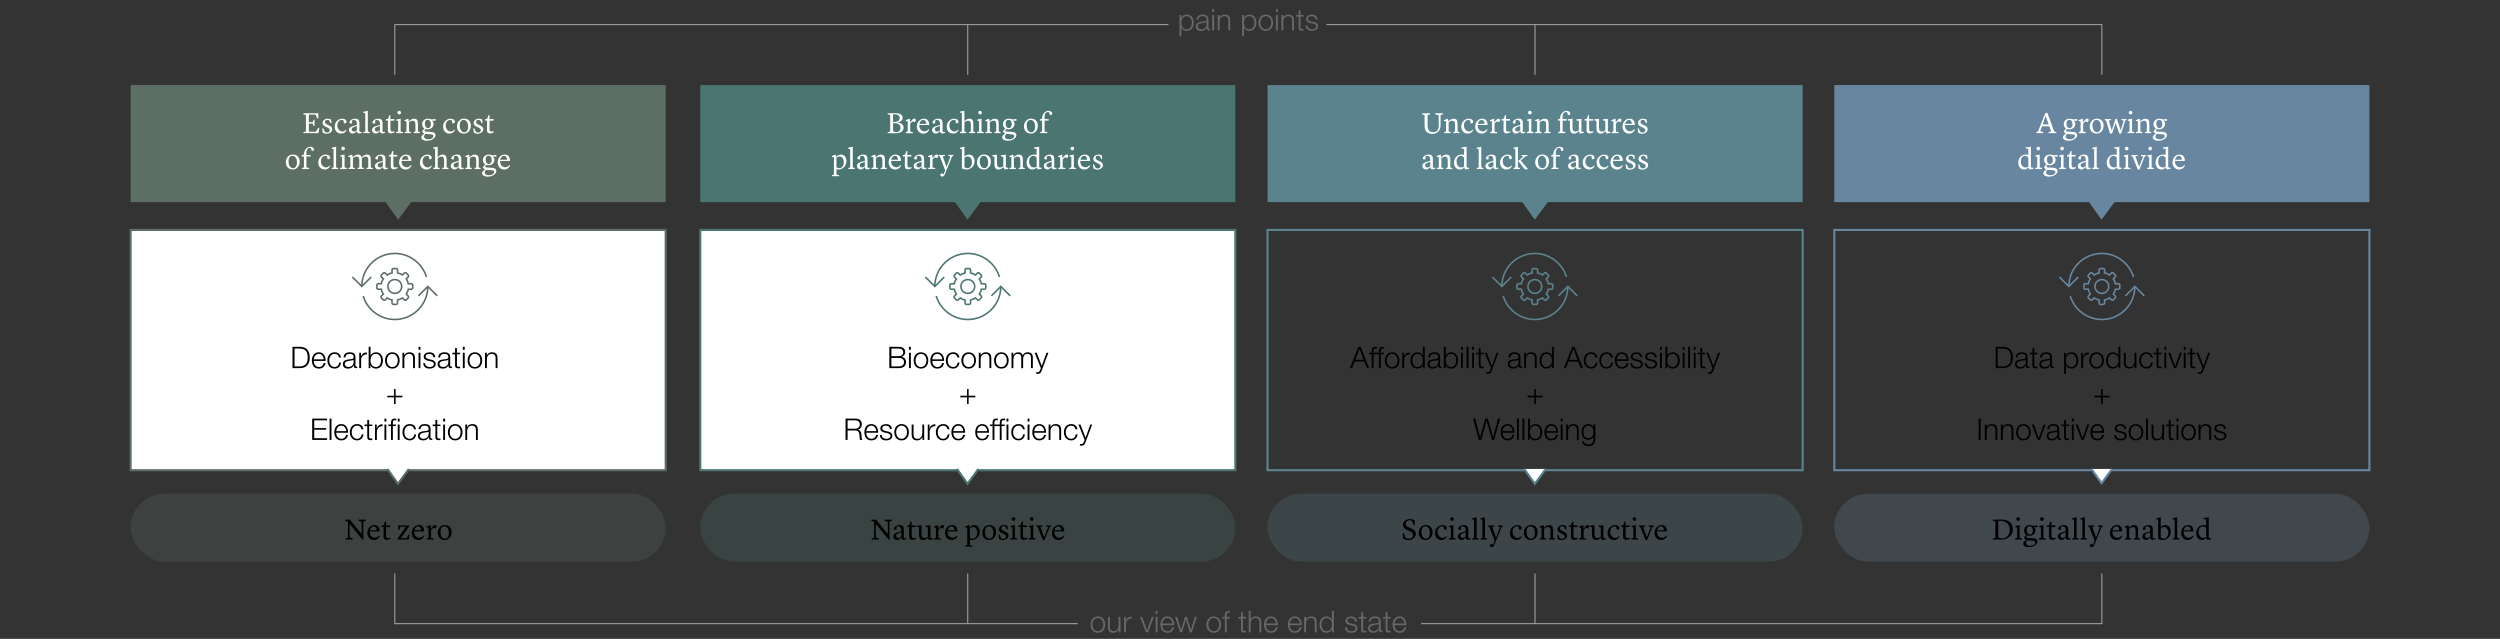 <svg xmlns="http://www.w3.org/2000/svg" id="Calque_1" data-name="Calque 1" viewBox="0 0 1170 299"><rect x="0" y="0" width="1170" height="299" fill="#333333" stroke="none"/><defs><style>.cls-5{fill:#5b838e}.cls-6{fill:#fff}.cls-7{fill:#4b7571}.cls-8{fill:#a0a0a0}.cls-9{fill:#686868}.cls-10{fill:#5d6e64}.cls-11{fill:#68869f}</style></defs><path d="M61.12 39.82h250.43V94.6H61.12z" class="cls-10"/><rect width="250.43" height="31.83" x="61.12" y="231.03" fill="#5d6e64" opacity=".25" rx="15.91" ry="15.91"/><path d="M327.72 39.82h250.43V94.6H327.72z" class="cls-7"/><path d="M593.2 39.82h250.43V94.6H593.2z" class="cls-5"/><path d="M858.45 39.82h250.43V94.6H858.45z" class="cls-11"/><g><path d="M144.54 57.81v3.84h3.28l1.13-1.85h.52l-.45 2.51h-7.03v-.46l1.19-.32v-7.69l-1.19-.38v-.45h5.76l1.22-.06v2.48h-.5l-.76-1.79h-3.17v3.53h1.82l.41-1.15h.45v2.86h-.49l-.36-1.06h-1.82ZM151.02 62.03l-.22-1.96h.46l.71 1.54c.21.18.5.42 1.15.42.71 0 1.2-.42 1.2-1.06 0-.52-.29-.94-1.36-1.41l-.56-.25c-.97-.43-1.44-.94-1.44-1.83 0-1.08 1.13-1.95 2.41-1.95.52 0 1.11.15 1.65.45l.07 1.67h-.42l-.57-1.22c-.17-.14-.45-.35-.94-.35-.67 0-1.06.43-1.06.97 0 .56.29.91 1.13 1.29l.6.27c1.25.55 1.65 1.16 1.65 1.92 0 1.16-1.29 2.07-2.65 2.07-.71 0-1.36-.27-1.82-.55ZM156.63 59.25c0-2.27 1.82-3.71 3.52-3.71 1.15 0 2.03.62 2.03 1.4 0 .41-.25.77-.74.77-.25 0-.48-.04-.48-.04l-.21-1.3s-.29-.22-.84-.22c-1.16 0-2.04 1.08-2.04 2.56s1.01 2.84 2.42 2.84c1.01 0 1.64-.88 1.64-.88l.28.18s-.62 1.68-2.56 1.68c-1.58 0-3.01-1.12-3.01-3.28ZM163.32 60.88c0-1.12.81-1.62 2.25-2l1.44-.38v-.73c-.03-1.08-.59-1.64-1.33-1.64-.42 0-.77.18-.88.25l-.06 1.39s-.35.04-.56.04c-.45 0-.67-.22-.67-.6 0-.64 1.23-1.67 2.68-1.67s2.03.64 2.03 2.03v3.78c0 .28.07.38.46.38h.7v.39s-.81.35-1.33.35c-.71 0-1.01-.49-1.01-1.09H167c-.78.74-1.12 1.13-2 1.13-.74 0-1.68-.52-1.68-1.64Zm3.7-.07v-1.85l-1.34.45c-.66.22-1.08.49-1.08 1.08 0 .71.55 1.08 1.15 1.08.67 0 1.11-.5 1.27-.76ZM170.07 61.83l.88-.29v-8.47l-.9-.27v-.45l2.09-.49v9.69l.95.28v.48h-3.03v-.48ZM174.12 60.88c0-1.12.81-1.62 2.25-2l1.44-.38v-.73c-.03-1.08-.59-1.64-1.33-1.64-.42 0-.77.18-.88.25l-.06 1.39s-.35.04-.56.04c-.45 0-.67-.22-.67-.6 0-.64 1.23-1.67 2.68-1.67s2.03.64 2.03 2.03v3.78c0 .28.07.38.46.38h.7v.39s-.81.35-1.33.35c-.71 0-1.01-.49-1.01-1.09h-.04c-.78.74-1.12 1.13-2 1.13-.74 0-1.68-.52-1.68-1.64Zm3.7-.07v-1.85l-1.34.45c-.66.22-1.08.49-1.08 1.08 0 .71.55 1.08 1.15 1.08.67 0 1.11-.5 1.27-.76ZM181.51 60.93l.04-4.51h-.98v-.59l1.02-.25.62-1.67h.48v1.81h1.88v.74h-1.85v3.91c0 1.12.41 1.2.94 1.2.45 0 1.05-.1 1.05-.1l.08.35s-.8.63-1.86.63-1.43-.66-1.42-1.53ZM185.4 61.83l.94-.31v-4.79l-.83-.29v-.49l1.99-.41v6l1.05.29v.48h-3.15v-.48Zm.56-9.12c0-.46.41-.85.87-.85s.85.39.85.85-.41.85-.85.85-.87-.39-.87-.85ZM189.34 61.83l.88-.29v-4.72l-.94-.22v-.38l1.72-.67h.07l.31 1.27h.01c.24-.28 1.12-1.27 2.3-1.27 1.3 0 1.91.56 1.91 2.35v3.66l.91.29v.46h-2.9v-.48l.8-.28v-3.54c-.06-.98-.35-1.53-1.29-1.53s-1.71.77-1.71.8v4.27l.92.28v.48h-3v-.48ZM202.23 56.45v.04c.34.29.7.81.7 1.55 0 1.53-1.39 2.51-2.79 2.51-.35 0-.69-.06-1.01-.17-.32.25-.49.49-.49.7 0 .2.2.46.52.48l2.65.15c1.39.08 2 .7 2 1.57 0 1.16-1.5 2.59-4.1 2.59-1.33 0-2.54-.56-2.54-1.58 0-.52.35-1.11 1.02-1.47l.34-.18v-.03l-.99-.95c.28-.71.59-1.06 1.11-1.5-.64-.39-1.11-1.08-1.11-2.06 0-1.53 1.19-2.56 2.69-2.56.64 0 1.09.15 1.65.35l1.95-.21v.85l-1.6-.08Zm-3.19 6.24c-.21.22-.6.74-.6 1.25s.46 1.25 1.93 1.25c1.72 0 2.44-.83 2.44-1.47 0-.49-.32-.8-1.12-.85l-2.65-.17Zm2.62-4.46c0-1.5-.67-2.14-1.51-2.14s-1.32.62-1.32 1.68c0 1.37.57 2.18 1.48 2.18.74 0 1.34-.66 1.34-1.72ZM207.35 59.25c0-2.27 1.82-3.71 3.52-3.71 1.15 0 2.03.62 2.03 1.4 0 .41-.25.77-.74.77-.25 0-.48-.04-.48-.04l-.21-1.3s-.29-.22-.84-.22c-1.16 0-2.04 1.08-2.04 2.56s1.01 2.84 2.42 2.84c1.01 0 1.64-.88 1.64-.88l.28.18s-.62 1.68-2.56 1.68c-1.58 0-3.01-1.12-3.01-3.28ZM213.86 59.14c0-2 1.43-3.63 3.25-3.63 1.99 0 3.25 1.25 3.25 3.36s-1.4 3.66-3.25 3.66c-2.12 0-3.25-1.58-3.25-3.39Zm3.42 2.77c1.12 0 1.81-1.13 1.81-2.56 0-2.06-.87-3.24-2.13-3.24-1.15 0-1.82 1.11-1.82 2.54 0 1.54.64 3.26 2.14 3.26ZM221.73 62.03l-.22-1.96h.46l.71 1.54c.21.18.5.42 1.15.42.71 0 1.2-.42 1.2-1.06 0-.52-.29-.94-1.36-1.41l-.56-.25c-.97-.43-1.44-.94-1.44-1.83 0-1.08 1.13-1.95 2.41-1.95.52 0 1.11.15 1.65.45l.07 1.67h-.42l-.57-1.22c-.17-.14-.45-.35-.94-.35-.67 0-1.06.43-1.06.97 0 .56.29.91 1.13 1.29l.6.27c1.25.55 1.65 1.16 1.65 1.92 0 1.16-1.29 2.07-2.65 2.07-.71 0-1.36-.27-1.82-.55ZM227.91 60.93l.04-4.51h-.98v-.59l1.02-.25.62-1.67h.48v1.81h1.88v.74h-1.85v3.91c0 1.12.41 1.2.94 1.2.45 0 1.05-.1 1.05-.1l.08.35s-.8.63-1.86.63-1.43-.66-1.42-1.53ZM133.75 75.94c0-2 1.43-3.63 3.25-3.63 1.99 0 3.25 1.25 3.25 3.36s-1.4 3.66-3.25 3.66c-2.12 0-3.25-1.58-3.25-3.39Zm3.42 2.77c1.12 0 1.81-1.13 1.81-2.56 0-2.06-.87-3.24-2.13-3.24-1.15 0-1.82 1.11-1.82 2.54 0 1.54.64 3.26 2.14 3.26ZM141.35 78.63l.88-.29v-5.11h-1.01v-.57l.99-.28v-.06c0-2.03 1.44-3.66 2.97-3.66 1.11 0 1.79.64 1.79 1.26 0 .36-.27.73-.73.73-.18 0-.34-.06-.34-.06l-.34-1.16s-.25-.17-.64-.17c-.78 0-1.51.55-1.51 2.16v1.11h1.91v.71h-1.91v5.1l1.26.29v.48h-3.33v-.48ZM148.95 76.05c0-2.27 1.82-3.71 3.52-3.71 1.15 0 2.03.62 2.03 1.4 0 .41-.25.77-.74.77-.25 0-.48-.04-.48-.04l-.21-1.3s-.29-.22-.84-.22c-1.16 0-2.04 1.08-2.04 2.56s1.01 2.84 2.42 2.84c1.01 0 1.64-.88 1.64-.88l.28.18s-.62 1.68-2.56 1.68c-1.58 0-3.01-1.12-3.01-3.28ZM155.23 78.63l.88-.29v-8.47l-.9-.27v-.45l2.09-.49v9.69l.95.28v.48h-3.03v-.48ZM159.16 78.63l.94-.31v-4.79l-.83-.29v-.49l1.99-.41v6l1.05.29v.48h-3.15v-.48Zm.56-9.12c0-.46.41-.85.87-.85s.85.39.85.85-.41.85-.85.85-.87-.39-.87-.85ZM171.55 78.63l.8-.28v-3.54c-.06-.98-.35-1.53-1.29-1.53-.83 0-1.5.57-1.71.8v4.27l.91.29v.46h-2.9v-.48l.8-.28V74.8c-.06-.98-.35-1.53-1.29-1.53s-1.71.77-1.71.8v4.27l.92.28v.48h-3v-.48l.88-.29v-4.72l-.94-.22v-.38l1.72-.67h.07l.31 1.27h.01c.24-.28 1.12-1.27 2.3-1.27s1.65.5 1.78 1.39h.03c.14-.18 1.09-1.39 2.4-1.39s1.89.56 1.89 2.35v3.66l.91.29v.46h-2.9v-.48ZM175.48 77.68c0-1.12.81-1.62 2.25-2l1.44-.38v-.73c-.03-1.08-.59-1.64-1.33-1.64-.42 0-.77.18-.88.25l-.06 1.39s-.35.04-.56.04c-.45 0-.67-.22-.67-.6 0-.64 1.23-1.67 2.68-1.67s2.03.64 2.03 2.03v3.78c0 .28.07.38.46.38h.7v.39s-.81.35-1.33.35c-.71 0-1.01-.49-1.01-1.09h-.04c-.78.74-1.12 1.13-2 1.13-.74 0-1.68-.52-1.68-1.64Zm3.7-.07v-1.85l-1.34.45c-.66.22-1.08.49-1.08 1.08 0 .71.55 1.08 1.15 1.08.67 0 1.11-.5 1.27-.76ZM182.88 77.73l.04-4.51h-.98v-.59l1.02-.25.62-1.67h.48v1.81h1.88v.74h-1.85v3.91c0 1.12.41 1.2.94 1.2.45 0 1.05-.1 1.05-.1l.08.35s-.8.63-1.86.63-1.43-.66-1.42-1.53ZM186.77 76.07c0-2.09 1.34-3.73 3.31-3.73 1.55 0 2.47 1.05 2.47 2.97h-4.64v.14c0 1.74.99 2.82 2.45 2.82 1.19 0 1.95-1.05 1.95-1.05l.28.17s-.66 1.95-2.75 1.95c-2.33 0-3.07-2.06-3.07-3.26Zm1.2-1.31h3.17c-.01-.95-.45-1.81-1.37-1.81s-1.58.77-1.79 1.81ZM196.54 76.05c0-2.27 1.82-3.71 3.52-3.71 1.15 0 2.03.62 2.03 1.4 0 .41-.25.77-.74.77-.25 0-.48-.04-.48-.04l-.21-1.3s-.29-.22-.84-.22c-1.16 0-2.04 1.08-2.04 2.56s1.01 2.84 2.42 2.84c1.01 0 1.64-.88 1.64-.88l.28.18s-.62 1.68-2.56 1.68c-1.58 0-3.01-1.12-3.01-3.28ZM207.04 78.63l.8-.28v-3.54c-.06-.98-.35-1.53-1.29-1.53s-1.71.77-1.71.8v4.27l.92.28v.48h-3v-.48l.88-.31v-8.56l-.94-.36v-.38l2.13-.36v4.96c.24-.29 1.12-1.27 2.28-1.27 1.3 0 1.9.56 1.9 2.35v3.66l.91.29v.46h-2.9v-.48ZM210.99 77.68c0-1.12.81-1.62 2.25-2l1.44-.38v-.73c-.03-1.08-.59-1.64-1.33-1.64-.42 0-.77.18-.88.25l-.06 1.39s-.35.04-.56.04c-.45 0-.67-.22-.67-.6 0-.64 1.23-1.67 2.68-1.67s2.03.64 2.03 2.03v3.78c0 .28.07.38.46.38h.7v.39s-.81.35-1.33.35c-.71 0-1.01-.49-1.01-1.09h-.04c-.78.74-1.12 1.13-2 1.13-.74 0-1.68-.52-1.68-1.64Zm3.69-.07v-1.85l-1.34.45c-.66.22-1.08.49-1.08 1.08 0 .71.55 1.08 1.15 1.08.67 0 1.11-.5 1.27-.76ZM217.79 78.63l.88-.29v-4.72l-.94-.22v-.38l1.72-.67h.07l.31 1.27h.01c.24-.28 1.12-1.27 2.3-1.27 1.3 0 1.91.56 1.91 2.35v3.66l.91.29v.46h-2.9v-.48l.8-.28v-3.54c-.06-.98-.35-1.53-1.29-1.53s-1.71.77-1.71.8v4.27l.92.28v.48h-3v-.48ZM230.69 73.25v.04c.34.29.7.81.7 1.55 0 1.53-1.39 2.51-2.79 2.51-.35 0-.69-.06-1.01-.17-.32.25-.49.49-.49.7 0 .2.2.46.52.48l2.65.15c1.39.08 2 .7 2 1.57 0 1.16-1.5 2.59-4.1 2.59-1.33 0-2.54-.56-2.54-1.58 0-.52.35-1.11 1.02-1.47l.34-.18v-.03l-.99-.95c.28-.71.59-1.06 1.11-1.5-.64-.39-1.11-1.08-1.11-2.06 0-1.53 1.19-2.56 2.69-2.56.64 0 1.09.15 1.65.35l1.95-.21v.85l-1.6-.08Zm-3.2 6.24c-.21.22-.6.74-.6 1.25s.46 1.25 1.93 1.25c1.72 0 2.44-.83 2.44-1.47 0-.49-.32-.8-1.12-.85l-2.65-.17Zm2.62-4.46c0-1.5-.67-2.14-1.51-2.14s-1.32.62-1.32 1.68c0 1.37.57 2.18 1.48 2.18.74 0 1.34-.66 1.34-1.72ZM232.91 76.07c0-2.09 1.34-3.73 3.31-3.73 1.55 0 2.47 1.05 2.47 2.97h-4.64v.14c0 1.74.99 2.82 2.45 2.82 1.19 0 1.95-1.05 1.95-1.05l.28.17s-.66 1.95-2.75 1.95c-2.33 0-3.07-2.06-3.07-3.26Zm1.2-1.31h3.17c-.01-.95-.45-1.81-1.37-1.81s-1.58.77-1.79 1.81Z" class="cls-6"/></g><g><path d="m169.74 252.65-6.14-7.48v6.35l1.5.52v.46h-3.46v-.46l1.19-.32v-7.56l-1.33-.5v-.45h2.24l5.52 6.75v-5.74l-1.5-.55v-.46h3.46v.46l-1.19.35v6.85l.03 1.79h-.32ZM171.92 249.46c0-2.09 1.34-3.73 3.31-3.73 1.55 0 2.47 1.05 2.47 2.97h-4.64v.14c0 1.74.99 2.82 2.45 2.82 1.19 0 1.95-1.05 1.95-1.05l.28.17s-.66 1.95-2.75 1.95c-2.33 0-3.07-2.06-3.07-3.26Zm1.2-1.3h3.17c-.01-.95-.45-1.81-1.37-1.81s-1.58.77-1.79 1.81ZM179.48 251.13l.04-4.51h-.98v-.59l1.02-.25.62-1.67h.48v1.81h1.88v.74h-1.85v3.91c0 1.12.41 1.21.94 1.21.45 0 1.05-.1 1.05-.1l.08.35s-.8.63-1.86.63-1.43-.66-1.42-1.53ZM186.1 252.5v-.48l3.82-5.5h-2.48l-.62 1.47h-.43v-2.16l1.04.08h4.2v.21l-4.01 5.77h2.69l.8-1.65h.45l-.2 2.31-1.05-.06h-4.22ZM192.71 249.46c0-2.09 1.34-3.73 3.31-3.73 1.55 0 2.47 1.05 2.47 2.97h-4.64v.14c0 1.74.99 2.82 2.45 2.82 1.19 0 1.95-1.05 1.95-1.05l.28.17s-.66 1.95-2.75 1.95c-2.33 0-3.07-2.06-3.07-3.26Zm1.2-1.3h3.17c-.01-.95-.45-1.81-1.37-1.81s-1.58.77-1.79 1.81ZM199.68 252.02l.88-.31V247l-.94-.18v-.42l1.9-.67h.07l.08 1.75h.03l.45-.6c.67-.91 1.02-1.18 1.48-1.18s.69.28.69.7c0 .37-.21.67-.45.97l-1.08-.36c-.31.25-.64.53-1.06 1.07v3.7l1.23.24v.49h-3.29v-.48ZM204.85 249.33c0-2 1.43-3.63 3.25-3.63 1.99 0 3.25 1.25 3.25 3.36s-1.4 3.66-3.25 3.66c-2.12 0-3.25-1.58-3.25-3.39Zm3.41 2.78c1.12 0 1.81-1.13 1.81-2.56 0-2.06-.87-3.24-2.13-3.24-1.15 0-1.82 1.11-1.82 2.54 0 1.54.64 3.26 2.14 3.26Z"/></g><rect width="250.43" height="31.83" x="327.72" y="231.03" fill="#4b7571" opacity=".25" rx="15.91" ry="15.91"/><g><path d="m416 252.65-6.14-7.48v6.35l1.5.52v.46h-3.46v-.46l1.19-.32v-7.56l-1.33-.5v-.45H410l5.52 6.75v-5.74l-1.5-.55v-.46h3.46v.46l-1.19.35v6.85l.03 1.79H416ZM418.08 251.07c0-1.12.81-1.62 2.25-2l1.44-.38v-.73c-.03-1.08-.59-1.64-1.33-1.64-.42 0-.77.18-.88.25l-.06 1.39s-.35.04-.56.04c-.45 0-.67-.22-.67-.6 0-.64 1.23-1.67 2.68-1.67s2.03.64 2.03 2.03v3.78c0 .28.07.38.46.38h.7v.39s-.81.35-1.33.35c-.71 0-1.01-.49-1.01-1.09h-.04c-.78.74-1.12 1.13-2 1.13-.74 0-1.68-.52-1.68-1.64Zm3.7-.07v-1.85l-1.34.45c-.66.22-1.08.49-1.08 1.08 0 .71.55 1.08 1.15 1.08.67 0 1.11-.5 1.27-.76ZM425.47 251.13l.04-4.51h-.98v-.59l1.02-.25.62-1.67h.48v1.81h1.88v.74h-1.85v3.91c0 1.12.41 1.21.94 1.21.45 0 1.05-.1 1.05-.1l.08.35s-.8.63-1.86.63-1.43-.66-1.42-1.53ZM434.3 251.58c-.11.12-1.02 1.16-2.34 1.16-1.25 0-1.86-.91-1.86-2.49v-3.45l-.97-.28V246l2.16-.21v4.33c.04 1.16.53 1.67 1.47 1.67.85 0 1.48-.66 1.48-.66v-4.33l-1.13-.25v-.52l2.33-.21v5.87l1.13.28v.46l-1.86.28-.41-1.13ZM437.14 252.02l.88-.31V247l-.94-.18v-.42l1.9-.67h.07l.08 1.75h.03l.45-.6c.67-.91 1.02-1.18 1.48-1.18s.69.28.69.7c0 .37-.21.67-.45.97l-1.08-.36c-.31.25-.64.53-1.06 1.07v3.7l1.23.24v.49h-3.29v-.48ZM442.3 249.46c0-2.09 1.34-3.73 3.31-3.73 1.55 0 2.47 1.05 2.47 2.97h-4.64v.14c0 1.74.99 2.82 2.45 2.82 1.19 0 1.95-1.05 1.95-1.05l.28.17s-.66 1.95-2.75 1.95c-2.33 0-3.07-2.06-3.07-3.26Zm1.21-1.3h3.17c-.01-.95-.45-1.81-1.37-1.81s-1.58.77-1.79 1.81ZM451.81 255.38l.88-.31V247l-.94-.22v-.38l1.72-.67h.07l.27 1.12c.28-.35 1.01-1.12 2.1-1.12 1.39 0 2.62.9 2.62 3.18s-1.85 3.81-3.74 3.81c-.32 0-.63-.06-.91-.14v2.46l1.27.38v.43h-3.35v-.48Zm2.07-8.15v4.38c.13.13.55.49 1.37.49 1.02 0 2.07-.95 2.07-2.8 0-1.61-.83-2.66-2.03-2.66-.64 0-1.15.35-1.41.59ZM459.68 249.33c0-2 1.43-3.63 3.25-3.63 1.99 0 3.25 1.25 3.25 3.36s-1.4 3.66-3.25 3.66c-2.12 0-3.25-1.58-3.25-3.39Zm3.41 2.78c1.12 0 1.81-1.13 1.81-2.56 0-2.06-.87-3.24-2.13-3.24-1.15 0-1.82 1.11-1.82 2.54 0 1.54.64 3.26 2.14 3.26ZM467.54 252.22l-.22-1.96h.46l.71 1.54c.21.18.5.42 1.15.42.71 0 1.2-.42 1.2-1.06 0-.52-.29-.94-1.36-1.42l-.56-.25c-.97-.43-1.44-.94-1.44-1.83 0-1.08 1.13-1.95 2.41-1.95.52 0 1.11.15 1.65.45l.07 1.67h-.42l-.57-1.22c-.17-.14-.45-.35-.94-.35-.67 0-1.06.44-1.06.97 0 .56.29.91 1.13 1.29l.6.27c1.25.55 1.65 1.16 1.65 1.92 0 1.16-1.29 2.07-2.65 2.07-.71 0-1.36-.27-1.82-.55ZM472.89 252.02l.94-.31v-4.79l-.83-.29v-.49l1.99-.41v6l1.05.29v.48h-3.15v-.48Zm.56-9.12c0-.46.41-.85.87-.85s.85.39.85.85-.41.86-.85.86-.87-.39-.87-.86ZM477.55 251.13l.04-4.51h-.98v-.59l1.02-.25.62-1.67h.48v1.81h1.88v.74h-1.85v3.91c0 1.12.41 1.21.94 1.21.45 0 1.05-.1 1.05-.1l.08.35s-.8.63-1.86.63-1.43-.66-1.42-1.53ZM481.44 252.02l.94-.31v-4.79l-.83-.29v-.49l1.99-.41v6l1.05.29v.48h-3.15v-.48Zm.57-9.12c0-.46.41-.85.87-.85s.85.39.85.85-.41.86-.85.86-.87-.39-.87-.86ZM488.08 252.75l-2.47-6.13-.64-.27v-.43h2.98v.43l-1.02.27 1.62 4.41c.06.15.13.39.13.39h.03s.08-.24.14-.39l1.69-4.34-.99-.34v-.43h2.38v.43l-.64.27-2.47 6.13h-.74ZM492.29 249.46c0-2.09 1.34-3.73 3.31-3.73 1.55 0 2.47 1.05 2.47 2.97h-4.64v.14c0 1.74.99 2.82 2.45 2.82 1.19 0 1.95-1.05 1.95-1.05l.28.17s-.66 1.95-2.75 1.95c-2.33 0-3.07-2.06-3.07-3.26Zm1.21-1.3h3.17c-.01-.95-.45-1.81-1.37-1.81s-1.58.77-1.79 1.81Z"/></g><rect width="250.43" height="31.83" x="593.16" y="231.03" fill="#5b838e" opacity=".25" rx="15.91" ry="15.91"/><g><path d="M656.45 249.56h.53l.77 2.02c.29.24.8.56 1.62.56 1.08 0 1.88-.67 1.88-1.74 0-.71-.34-1.36-1.34-1.78l-1.43-.6c-1.23-.53-1.91-1.23-1.91-2.41 0-1.51 1.37-2.69 3.29-2.69.88 0 1.74.31 2.17.57l.08 2.31h-.48l-.73-1.91c-.08-.06-.52-.39-1.23-.39-1.09 0-1.79.76-1.79 1.57s.45 1.26 1.19 1.6l1.67.76c1.37.62 1.86 1.4 1.86 2.44 0 1.75-1.78 2.9-3.35 2.9-.91 0-1.98-.29-2.63-.73l-.18-2.48ZM663.94 249.33c0-2 1.43-3.63 3.25-3.63 1.99 0 3.25 1.25 3.25 3.36s-1.4 3.66-3.25 3.66c-2.12 0-3.25-1.58-3.25-3.39Zm3.42 2.78c1.12 0 1.81-1.13 1.81-2.56 0-2.06-.87-3.24-2.13-3.24-1.15 0-1.82 1.11-1.82 2.54 0 1.54.64 3.26 2.14 3.26ZM671.57 249.45c0-2.27 1.82-3.71 3.52-3.71 1.15 0 2.03.62 2.03 1.4 0 .41-.25.77-.74.77-.25 0-.48-.04-.48-.04l-.21-1.3s-.29-.22-.84-.22c-1.16 0-2.04 1.08-2.04 2.56s1.01 2.84 2.42 2.84c1.01 0 1.64-.88 1.64-.88l.28.18s-.62 1.68-2.56 1.68c-1.58 0-3.01-1.12-3.01-3.28ZM678.08 252.02l.94-.31v-4.79l-.83-.29v-.49l1.99-.41v6l1.05.29v.48h-3.15v-.48Zm.56-9.12c0-.46.41-.85.87-.85s.85.39.85.85-.41.86-.85.86-.87-.39-.87-.86ZM682.24 251.07c0-1.12.81-1.62 2.25-2l1.44-.38v-.73c-.03-1.08-.59-1.64-1.33-1.64-.42 0-.77.18-.88.25l-.06 1.39s-.35.04-.56.04c-.45 0-.67-.22-.67-.6 0-.64 1.23-1.67 2.68-1.67s2.03.64 2.03 2.03v3.78c0 .28.07.38.46.38h.7v.39s-.81.35-1.33.35c-.71 0-1.01-.49-1.01-1.09h-.04c-.79.74-1.12 1.13-2 1.13-.74 0-1.68-.52-1.68-1.64Zm3.7-.07v-1.85l-1.34.45c-.66.22-1.08.49-1.08 1.08 0 .71.55 1.08 1.15 1.08.67 0 1.11-.5 1.27-.76ZM688.99 252.02l.88-.29v-8.47l-.9-.27v-.45l2.09-.49v9.69l.95.28v.48h-3.03v-.48ZM692.89 252.02l.88-.29v-8.47l-.9-.27v-.45l2.09-.49v9.69l.95.28v.48h-3.03v-.48ZM701.03 246.34v-.42h2.35v.43l-.64.28-3.11 7.76c-.43 1.11-.77 1.65-1.48 1.65-.46 0-.87-.32-.87-.78s.31-.7.7-.7c.34 0 .53.21.69.5h.03l.83-1.93-2.48-6.51-.66-.27v-.43h3.04v.43l-1.02.27 1.74 4.9h.04l1.82-4.83-.97-.35ZM706.63 249.45c0-2.27 1.82-3.71 3.52-3.71 1.15 0 2.03.62 2.03 1.4 0 .41-.25.77-.74.77-.25 0-.48-.04-.48-.04l-.21-1.3s-.29-.22-.84-.22c-1.16 0-2.04 1.08-2.04 2.56s1.01 2.84 2.42 2.84c1.01 0 1.64-.88 1.64-.88l.28.18s-.62 1.68-2.56 1.68c-1.58 0-3.01-1.12-3.01-3.28ZM713.14 249.33c0-2 1.43-3.63 3.25-3.63 1.99 0 3.25 1.25 3.25 3.36s-1.4 3.66-3.25 3.66c-2.12 0-3.25-1.58-3.25-3.39Zm3.41 2.78c1.12 0 1.81-1.13 1.81-2.56 0-2.06-.87-3.24-2.13-3.24-1.15 0-1.82 1.11-1.82 2.54 0 1.54.64 3.26 2.14 3.26ZM720.6 252.02l.88-.29v-4.72l-.94-.22v-.38l1.72-.67h.07l.31 1.27h.01c.24-.28 1.12-1.27 2.3-1.27 1.3 0 1.9.56 1.9 2.35v3.66l.91.29v.46h-2.9v-.48l.8-.28v-3.54c-.06-.98-.35-1.53-1.29-1.53s-1.71.77-1.71.8v4.27l.92.28v.48h-3v-.48ZM728.98 252.22l-.22-1.96h.46l.71 1.54c.21.18.5.42 1.15.42.71 0 1.2-.42 1.2-1.06 0-.52-.29-.94-1.36-1.42l-.56-.25c-.97-.43-1.44-.94-1.44-1.83 0-1.08 1.13-1.95 2.41-1.95.52 0 1.11.15 1.65.45l.07 1.67h-.42l-.57-1.22c-.17-.14-.45-.35-.94-.35-.67 0-1.06.44-1.06.97 0 .56.29.91 1.13 1.29l.6.27c1.25.55 1.65 1.16 1.65 1.92 0 1.16-1.29 2.07-2.65 2.07-.71 0-1.36-.27-1.82-.55ZM735.16 251.13l.04-4.51h-.98v-.59l1.02-.25.62-1.67h.48v1.81h1.88v.74h-1.85v3.91c0 1.12.41 1.21.94 1.21.45 0 1.05-.1 1.05-.1l.08.35s-.8.63-1.86.63-1.43-.66-1.42-1.53ZM739.08 252.02l.88-.31V247l-.94-.18v-.42l1.9-.67h.07l.08 1.75h.03l.45-.6c.67-.91 1.02-1.18 1.48-1.18s.69.28.69.7c0 .37-.21.67-.45.97l-1.08-.36c-.31.25-.64.53-1.06 1.07v3.7l1.23.24v.49h-3.29v-.48ZM749.24 251.58c-.11.12-1.02 1.16-2.34 1.16-1.25 0-1.86-.91-1.86-2.49v-3.45l-.97-.28V246l2.16-.21v4.33c.04 1.16.53 1.67 1.47 1.67.85 0 1.48-.66 1.48-.66v-4.33l-1.13-.25v-.52l2.33-.21v5.87l1.13.28v.46l-1.86.28-.41-1.13ZM752.32 249.45c0-2.27 1.82-3.71 3.52-3.71 1.15 0 2.03.62 2.03 1.4 0 .41-.25.77-.74.77-.25 0-.48-.04-.48-.04l-.21-1.3s-.29-.22-.84-.22c-1.16 0-2.04 1.08-2.04 2.56s1.01 2.84 2.42 2.84c1.01 0 1.64-.88 1.64-.88l.28.18s-.62 1.68-2.56 1.68c-1.58 0-3.01-1.12-3.01-3.28ZM759.59 251.13l.04-4.51h-.98v-.59l1.02-.25.62-1.67h.48v1.81h1.88v.74h-1.85v3.91c0 1.12.41 1.21.94 1.21.45 0 1.05-.1 1.05-.1l.08.35s-.8.63-1.86.63-1.43-.66-1.42-1.53ZM763.48 252.02l.94-.31v-4.79l-.83-.29v-.49l1.99-.41v6l1.05.29v.48h-3.15v-.48Zm.56-9.12c0-.46.41-.85.87-.85s.85.39.85.85-.41.86-.85.86-.87-.39-.87-.86ZM770.12 252.75l-2.46-6.13-.64-.27v-.43H770v.43l-1.02.27 1.62 4.41c.06.15.13.39.13.39h.03s.08-.24.14-.39l1.7-4.34-1-.34v-.43h2.38v.43l-.64.27-2.47 6.13h-.74ZM774.33 249.46c0-2.09 1.34-3.73 3.31-3.73 1.55 0 2.46 1.05 2.46 2.97h-4.64v.14c0 1.74 1 2.82 2.45 2.82 1.19 0 1.95-1.05 1.95-1.05l.28.17s-.66 1.95-2.75 1.95c-2.33 0-3.07-2.06-3.07-3.26Zm1.2-1.3h3.17c-.01-.95-.45-1.81-1.37-1.81s-1.58.77-1.79 1.81Z"/></g><rect width="250.43" height="31.83" x="858.41" y="231.03" fill="#68869f" opacity=".25" rx="15.91" ry="15.91"/><g><path d="m932.65 252.04 1.19-.32v-7.7l-1.19-.36v-.45l4.2-.06c3.36-.04 5.18 1.91 5.18 4.55 0 2.83-2.2 4.89-5.84 4.85l-3.54-.04v-.46Zm2.55-.84c.07.67 1.08.77 1.7.76 2.35-.06 3.66-1.82 3.66-3.92 0-3.42-2.49-4.47-5.35-4.31v7.48ZM943.08 252.02l.94-.31v-4.79l-.83-.29v-.49l1.99-.41v6l1.05.29v.48h-3.15v-.48Zm.56-9.12c0-.46.41-.85.87-.85s.85.39.85.85-.41.86-.85.86-.87-.39-.87-.86ZM951.93 246.64v.04c.34.29.7.81.7 1.55 0 1.53-1.39 2.51-2.79 2.51-.35 0-.69-.06-1.01-.17-.32.25-.49.49-.49.7 0 .2.2.46.52.48l2.65.15c1.39.08 2 .7 2 1.57 0 1.16-1.5 2.59-4.1 2.59-1.33 0-2.54-.56-2.54-1.58 0-.52.35-1.11 1.02-1.47l.34-.18v-.03l-.99-.95c.28-.71.59-1.06 1.11-1.5-.64-.39-1.11-1.08-1.11-2.06 0-1.53 1.19-2.56 2.69-2.56.64 0 1.09.15 1.65.35l1.95-.21v.85l-1.6-.08Zm-3.19 6.24c-.21.22-.6.74-.6 1.25s.46 1.25 1.93 1.25c1.72 0 2.44-.83 2.44-1.47 0-.49-.32-.8-1.12-.85l-2.65-.17Zm2.62-4.46c0-1.5-.67-2.14-1.51-2.14s-1.32.62-1.32 1.68c0 1.37.57 2.19 1.48 2.19.74 0 1.34-.66 1.34-1.72ZM954.22 252.02l.94-.31v-4.79l-.83-.29v-.49l1.99-.41v6l1.05.29v.48h-3.15v-.48Zm.56-9.12c0-.46.41-.85.87-.85s.85.39.85.85-.41.86-.85.86-.87-.39-.87-.86ZM958.88 251.13l.04-4.51h-.98v-.59l1.02-.25.62-1.67h.48v1.81h1.88v.74h-1.85v3.91c0 1.12.41 1.21.94 1.21.45 0 1.05-.1 1.05-.1l.08.35s-.8.63-1.86.63-1.43-.66-1.42-1.53ZM963.03 251.07c0-1.12.81-1.62 2.25-2l1.44-.38v-.73c-.03-1.08-.59-1.64-1.33-1.64-.42 0-.77.18-.88.25l-.06 1.39s-.35.04-.56.04c-.45 0-.67-.22-.67-.6 0-.64 1.23-1.67 2.68-1.67s2.03.64 2.03 2.03v3.78c0 .28.07.38.46.38h.7v.39s-.81.35-1.33.35c-.71 0-1.01-.49-1.01-1.09h-.04c-.78.74-1.12 1.13-2 1.13-.74 0-1.68-.52-1.68-1.64Zm3.7-.07v-1.85l-1.34.45c-.66.22-1.08.49-1.08 1.08 0 .71.55 1.08 1.15 1.08.67 0 1.11-.5 1.27-.76ZM969.78 252.02l.88-.29v-8.47l-.9-.27v-.45l2.09-.49v9.69l.95.28v.48h-3.03v-.48ZM973.68 252.02l.88-.29v-8.47l-.9-.27v-.45l2.09-.49v9.69l.95.28v.48h-3.03v-.48ZM981.82 246.34v-.42h2.35v.43l-.64.28-3.11 7.76c-.43 1.11-.77 1.65-1.49 1.65-.46 0-.87-.32-.87-.78s.31-.7.7-.7c.34 0 .53.21.69.5h.03l.83-1.93-2.48-6.51-.66-.27v-.43h3.04v.43l-1.02.27 1.74 4.9h.04l1.82-4.83-.97-.35ZM987.43 249.46c0-2.09 1.34-3.73 3.31-3.73 1.55 0 2.47 1.05 2.47 2.97h-4.64v.14c0 1.74.99 2.82 2.45 2.82 1.19 0 1.95-1.05 1.95-1.05l.28.17s-.66 1.95-2.75 1.95c-2.33 0-3.07-2.06-3.07-3.26Zm1.2-1.3h3.17c-.01-.95-.45-1.81-1.37-1.81s-1.58.77-1.79 1.81ZM994.4 252.02l.88-.29v-4.72l-.94-.22v-.38l1.72-.67h.07l.31 1.27h.01c.24-.28 1.12-1.27 2.3-1.27 1.3 0 1.91.56 1.91 2.35v3.66l.91.29v.46h-2.9v-.48l.8-.28v-3.54c-.06-.98-.35-1.53-1.29-1.53s-1.71.77-1.71.8v4.27l.92.28v.48h-3v-.48ZM1002.61 251.07c0-1.12.81-1.62 2.25-2l1.44-.38v-.73c-.03-1.08-.59-1.64-1.33-1.64-.42 0-.77.18-.88.25l-.06 1.39s-.35.04-.56.04c-.45 0-.67-.22-.67-.6 0-.64 1.23-1.67 2.68-1.67s2.03.64 2.03 2.03v3.78c0 .28.07.38.46.38h.7v.39s-.81.35-1.33.35c-.71 0-1.01-.49-1.01-1.09h-.04c-.78.74-1.12 1.13-2 1.13-.74 0-1.68-.52-1.68-1.64Zm3.69-.07v-1.85l-1.34.45c-.66.22-1.08.49-1.08 1.08 0 .71.55 1.08 1.15 1.08.67 0 1.11-.5 1.27-.76ZM1010.56 252.46l-.52-.22v-8.98l-.87-.27v-.45l2.06-.49v4.76c.25-.35.92-1.08 2.06-1.08 1.3 0 2.66.9 2.66 3.18s-1.82 3.81-3.73 3.81c-.79 0-1.33-.13-1.67-.27Zm.67-5.16v4.24s.62.56 1.44.56c1.02 0 2.07-.97 2.07-2.81 0-1.62-.85-2.66-2.06-2.66-.67 0-1.22.43-1.46.67ZM1016.86 252.02l.88-.29v-8.47l-.9-.27v-.45l2.09-.49v9.69l.95.28v.48h-3.03v-.48ZM1020.79 249.46c0-2.09 1.34-3.73 3.31-3.73 1.55 0 2.46 1.05 2.46 2.97h-4.64v.14c0 1.74 1 2.82 2.45 2.82 1.19 0 1.95-1.05 1.95-1.05l.28.17s-.66 1.95-2.75 1.95c-2.33 0-3.07-2.06-3.07-3.26Zm1.21-1.3h3.17c-.01-.95-.45-1.81-1.37-1.81s-1.58.77-1.79 1.81ZM1031.24 242.43l2.45-.38v9.64l1.13.28v.46l-1.88.27-.34-.95c-.53.52-1.11.98-1.98.98-1.97 0-2.83-1.62-2.83-3.15 0-2.28 1.48-3.84 3.49-3.84.52 0 .91.07 1.21.14v-2.79l-1.26-.22v-.43Zm1.26 8.98v-4.16s-.53-.92-1.53-.92c-1.09 0-1.99.91-1.99 2.54 0 1.37.55 2.91 2.35 2.91.48 0 .87-.17 1.16-.36Z"/></g><g><path d="m415.42 61.84 1.19-.32v-7.7l-1.19-.36v-.45l3.24-.04c2.45-.03 3.77.7 3.77 2.12 0 1.48-1.3 2.06-2.7 2.18v.03c1.64.08 3.15.77 3.15 2.44s-1.51 2.68-4.02 2.63l-3.43-.06v-.46Zm2.54-4.74c1.3-.01 3.08-.22 3.08-1.86 0-1.28-1.06-1.82-3.08-1.79v3.66Zm0 .57v3.52c.18.38.7.67 1.46.67.99 0 2.02-.67 2.02-2.02 0-1.25-.91-1.98-2.06-2.17h-1.41ZM423.93 61.83l.88-.31v-4.71l-.94-.18v-.42l1.9-.67h.07l.08 1.75h.03l.45-.6c.67-.91 1.02-1.18 1.48-1.18s.69.28.69.7c0 .36-.21.67-.45.97l-1.08-.36c-.31.25-.64.53-1.06 1.07v3.7l1.23.24v.49h-3.29v-.48ZM429.09 59.27c0-2.09 1.34-3.73 3.31-3.73 1.55 0 2.47 1.05 2.47 2.97h-4.64v.14c0 1.74.99 2.82 2.45 2.82 1.19 0 1.95-1.05 1.95-1.05l.28.17s-.66 1.95-2.75 1.95c-2.33 0-3.07-2.06-3.07-3.26Zm1.21-1.31h3.17c-.01-.95-.45-1.81-1.37-1.81s-1.58.77-1.79 1.81ZM436.22 60.88c0-1.12.81-1.62 2.25-2l1.44-.38v-.73c-.03-1.08-.59-1.64-1.33-1.64-.42 0-.77.18-.88.25l-.06 1.39s-.35.04-.56.04c-.45 0-.67-.22-.67-.6 0-.64 1.23-1.67 2.68-1.67s2.03.64 2.03 2.03v3.78c0 .28.07.38.46.38h.7v.39s-.81.35-1.33.35c-.71 0-1.01-.49-1.01-1.09h-.04c-.78.74-1.12 1.13-2 1.13-.74 0-1.68-.52-1.68-1.64Zm3.7-.07v-1.85l-1.34.45c-.66.22-1.08.49-1.08 1.08 0 .71.55 1.08 1.15 1.08.67 0 1.11-.5 1.27-.76ZM443.05 59.25c0-2.27 1.82-3.71 3.52-3.71 1.15 0 2.03.62 2.03 1.4 0 .41-.25.77-.74.77-.25 0-.48-.04-.48-.04l-.21-1.3s-.29-.22-.84-.22c-1.16 0-2.04 1.08-2.04 2.56s1.01 2.84 2.42 2.84c1.01 0 1.64-.88 1.64-.88l.28.18s-.62 1.68-2.56 1.68c-1.58 0-3.01-1.12-3.01-3.28ZM453.55 61.83l.8-.28v-3.54c-.06-.98-.35-1.53-1.29-1.53s-1.71.77-1.71.8v4.27l.92.28v.48h-3v-.48l.88-.31v-8.56l-.94-.36v-.38l2.13-.36v4.96c.24-.29 1.12-1.27 2.28-1.27 1.3 0 1.9.56 1.9 2.35v3.66l.91.29v.46h-2.9v-.48ZM457.25 61.83l.94-.31v-4.79l-.83-.29v-.49l1.99-.41v6l1.05.29v.48h-3.15v-.48Zm.56-9.12c0-.46.41-.85.87-.85s.85.39.85.85-.41.85-.85.85-.87-.39-.87-.85ZM461.18 61.83l.88-.29v-4.72l-.94-.22v-.38l1.72-.67h.07l.31 1.27h.01c.24-.28 1.12-1.27 2.3-1.27 1.3 0 1.9.56 1.9 2.35v3.66l.91.29v.46h-2.9v-.48l.8-.28v-3.54c-.06-.98-.35-1.53-1.29-1.53s-1.71.77-1.71.8v4.27l.92.28v.48h-3v-.48ZM474.08 56.45v.04c.34.29.7.81.7 1.55 0 1.53-1.39 2.51-2.79 2.51-.35 0-.69-.06-1.01-.17-.32.25-.49.49-.49.7 0 .2.2.46.52.48l2.65.15c1.39.08 2 .7 2 1.57 0 1.16-1.5 2.59-4.1 2.59-1.33 0-2.54-.56-2.54-1.58 0-.52.35-1.11 1.02-1.47l.34-.18v-.03l-.99-.95c.28-.71.59-1.06 1.11-1.5-.64-.39-1.11-1.08-1.11-2.06 0-1.53 1.19-2.56 2.69-2.56.64 0 1.09.15 1.65.35l1.95-.21v.85l-1.6-.08Zm-3.2 6.24c-.21.22-.6.74-.6 1.25s.46 1.25 1.93 1.25c1.72 0 2.44-.83 2.44-1.47 0-.49-.32-.8-1.12-.85l-2.65-.17Zm2.62-4.46c0-1.5-.67-2.14-1.51-2.14s-1.32.62-1.32 1.68c0 1.37.57 2.18 1.48 2.18.74 0 1.34-.66 1.34-1.72ZM479.21 59.14c0-2 1.43-3.63 3.25-3.63 1.99 0 3.25 1.25 3.25 3.36s-1.4 3.66-3.25 3.66c-2.12 0-3.25-1.58-3.25-3.39Zm3.42 2.77c1.12 0 1.81-1.13 1.81-2.56 0-2.06-.87-3.24-2.13-3.24-1.15 0-1.82 1.11-1.82 2.54 0 1.54.64 3.26 2.14 3.26ZM486.81 61.83l.88-.29v-5.11h-1.01v-.57l.99-.28v-.06c0-2.03 1.44-3.66 2.97-3.66 1.11 0 1.79.64 1.79 1.26 0 .36-.27.73-.73.73-.18 0-.34-.06-.34-.06l-.34-1.16s-.25-.17-.64-.17c-.78 0-1.51.55-1.51 2.16v1.11h1.91v.71h-1.91v5.1l1.26.29v.48h-3.33v-.48ZM389.39 81.99l.88-.31v-8.07l-.94-.22v-.38l1.72-.67h.07l.27 1.12c.28-.35 1.01-1.12 2.1-1.12 1.39 0 2.62.9 2.62 3.18s-1.85 3.81-3.74 3.81c-.32 0-.63-.06-.91-.14v2.47l1.27.38v.43h-3.35v-.48Zm2.07-8.15v4.38c.13.13.55.49 1.37.49 1.02 0 2.07-.95 2.07-2.8 0-1.61-.83-2.66-2.03-2.66-.64 0-1.15.35-1.41.59ZM397.02 78.63l.88-.29v-8.47l-.9-.27v-.45l2.09-.49v9.69l.95.28v.48h-3.03v-.48ZM401.07 77.68c0-1.12.81-1.62 2.25-2l1.44-.38v-.73c-.03-1.08-.59-1.64-1.33-1.64-.42 0-.77.18-.88.25l-.06 1.39s-.35.04-.56.04c-.45 0-.67-.22-.67-.6 0-.64 1.23-1.67 2.68-1.67s2.03.64 2.03 2.03v3.78c0 .28.07.38.46.38h.7v.39s-.81.35-1.33.35c-.71 0-1.01-.49-1.01-1.09h-.04c-.78.74-1.12 1.13-2 1.13-.74 0-1.68-.52-1.68-1.64Zm3.69-.07v-1.85l-1.34.45c-.66.22-1.08.49-1.08 1.08 0 .71.55 1.08 1.15 1.08.67 0 1.11-.5 1.27-.76ZM407.87 78.63l.88-.29v-4.72l-.94-.22v-.38l1.72-.67h.07l.31 1.27h.01c.24-.28 1.12-1.27 2.3-1.27 1.3 0 1.91.56 1.91 2.35v3.66l.91.29v.46h-2.9v-.48l.8-.28v-3.54c-.06-.98-.35-1.53-1.29-1.53s-1.71.77-1.71.8v4.27l.92.28v.48h-3v-.48ZM415.89 76.07c0-2.09 1.34-3.73 3.31-3.73 1.55 0 2.47 1.05 2.47 2.97h-4.64v.14c0 1.74.99 2.82 2.45 2.82 1.19 0 1.95-1.05 1.95-1.05l.28.17s-.66 1.95-2.75 1.95c-2.33 0-3.07-2.06-3.07-3.26Zm1.21-1.31h3.17c-.01-.95-.45-1.81-1.37-1.81s-1.58.77-1.79 1.81ZM423.45 77.73l.04-4.51h-.98v-.59l1.02-.25.62-1.67h.48v1.81h1.88v.74h-1.85v3.91c0 1.12.41 1.2.94 1.2.45 0 1.05-.1 1.05-.1l.08.35s-.8.63-1.86.63-1.43-.66-1.42-1.53ZM427.6 77.68c0-1.12.81-1.62 2.25-2l1.44-.38v-.73c-.03-1.08-.59-1.64-1.33-1.64-.42 0-.77.18-.88.25l-.06 1.39s-.35.04-.56.04c-.45 0-.67-.22-.67-.6 0-.64 1.23-1.67 2.68-1.67s2.03.64 2.03 2.03v3.78c0 .28.07.38.46.38h.7v.39s-.81.35-1.33.35c-.71 0-1.01-.49-1.01-1.09h-.04c-.78.74-1.12 1.13-2 1.13-.74 0-1.68-.52-1.68-1.64Zm3.69-.07v-1.85l-1.34.45c-.66.22-1.08.49-1.08 1.08 0 .71.55 1.08 1.15 1.08.67 0 1.11-.5 1.27-.76ZM434.4 78.63l.88-.31v-4.71l-.94-.18v-.42l1.9-.67h.07l.08 1.75h.03l.45-.6c.67-.91 1.02-1.18 1.48-1.18s.69.28.69.7c0 .36-.21.67-.45.97l-1.08-.36c-.31.25-.64.53-1.06 1.07v3.7l1.23.24v.49h-3.29v-.48ZM443.84 72.94v-.42h2.35v.43l-.64.28-3.11 7.76c-.43 1.11-.77 1.65-1.48 1.65-.46 0-.87-.32-.87-.78s.31-.7.7-.7c.34 0 .53.21.69.5h.03l.83-1.93-2.48-6.51-.66-.27v-.43h3.04v.43l-1.02.27 1.74 4.9h.04l1.82-4.83-.97-.35ZM450.69 79.06l-.52-.22v-8.98l-.87-.27v-.45l2.06-.49v4.76c.25-.35.92-1.08 2.06-1.08 1.3 0 2.66.9 2.66 3.18s-1.82 3.81-3.73 3.81c-.78 0-1.33-.13-1.67-.27Zm.68-5.15v4.24s.62.56 1.44.56c1.02 0 2.07-.97 2.07-2.82 0-1.62-.85-2.66-2.06-2.66-.67 0-1.22.43-1.46.67ZM457.23 75.94c0-2 1.43-3.63 3.25-3.63 1.99 0 3.25 1.25 3.25 3.36s-1.4 3.66-3.25 3.66c-2.12 0-3.25-1.58-3.25-3.39Zm3.42 2.77c1.12 0 1.81-1.13 1.81-2.56 0-2.06-.87-3.24-2.13-3.24-1.15 0-1.82 1.11-1.82 2.54 0 1.54.64 3.26 2.14 3.26ZM469.6 78.18c-.11.13-1.02 1.16-2.34 1.16-1.25 0-1.86-.91-1.86-2.49V73.4l-.97-.28v-.52l2.16-.21v4.33c.04 1.16.53 1.67 1.47 1.67.85 0 1.48-.66 1.48-.66V73.4l-1.13-.25v-.52l2.33-.21v5.87l1.13.28v.46l-1.86.28-.41-1.13ZM472.44 78.63l.88-.29v-4.72l-.94-.22v-.38l1.72-.67h.07l.31 1.27h.01c.24-.28 1.12-1.27 2.3-1.27 1.3 0 1.91.56 1.91 2.35v3.66l.91.29v.46h-2.9v-.48l.8-.28v-3.54c-.06-.98-.35-1.53-1.29-1.53s-1.71.77-1.71.8v4.27l.92.28v.48h-3v-.48ZM483.89 69.04l2.45-.38v9.64l1.13.28v.46l-1.88.27-.34-.95c-.53.52-1.11.98-1.98.98-1.98 0-2.83-1.62-2.83-3.15 0-2.28 1.48-3.84 3.49-3.84.52 0 .91.07 1.2.14V69.7l-1.26-.22v-.43Zm1.26 8.97v-4.16s-.53-.92-1.53-.92c-1.09 0-1.99.91-1.99 2.54 0 1.37.55 2.91 2.35 2.91.48 0 .87-.17 1.16-.36ZM488.48 77.68c0-1.12.81-1.62 2.25-2l1.44-.38v-.73c-.03-1.08-.59-1.64-1.33-1.64-.42 0-.77.18-.88.25l-.06 1.39s-.35.04-.56.04c-.45 0-.67-.22-.67-.6 0-.64 1.23-1.67 2.68-1.67s2.03.64 2.03 2.03v3.78c0 .28.07.38.46.38h.7v.39s-.81.35-1.33.35c-.71 0-1.01-.49-1.01-1.09h-.04c-.78.74-1.12 1.13-2 1.13-.74 0-1.68-.52-1.68-1.64Zm3.7-.07v-1.85l-1.34.45c-.66.22-1.08.49-1.08 1.08 0 .71.55 1.08 1.15 1.08.67 0 1.11-.5 1.27-.76ZM495.28 78.63l.88-.31v-4.71l-.94-.18v-.42l1.9-.67h.07l.08 1.75h.03l.45-.6c.67-.91 1.02-1.18 1.48-1.18s.69.28.69.7c0 .36-.21.67-.45.97l-1.08-.36c-.31.25-.64.53-1.06 1.07v3.7l1.23.24v.49h-3.29v-.48ZM500.45 78.63l.94-.31v-4.79l-.83-.29v-.49l1.99-.41v6l1.05.29v.48h-3.15v-.48Zm.56-9.12c0-.46.41-.85.87-.85s.85.39.85.85-.41.85-.85.85-.87-.39-.87-.85ZM504.43 76.07c0-2.09 1.34-3.73 3.31-3.73 1.55 0 2.47 1.05 2.47 2.97h-4.64v.14c0 1.74.99 2.82 2.45 2.82 1.19 0 1.95-1.05 1.95-1.05l.28.17s-.66 1.95-2.75 1.95c-2.33 0-3.07-2.06-3.07-3.26Zm1.2-1.31h3.17c-.01-.95-.45-1.81-1.37-1.81s-1.58.77-1.79 1.81ZM511.73 78.83l-.22-1.96h.46l.71 1.54c.21.18.5.42 1.15.42.71 0 1.2-.42 1.2-1.06 0-.52-.29-.94-1.36-1.41l-.56-.25c-.97-.43-1.44-.94-1.44-1.83 0-1.08 1.13-1.95 2.41-1.95.52 0 1.11.15 1.65.45l.07 1.67h-.42l-.57-1.22c-.17-.14-.45-.35-.94-.35-.67 0-1.06.43-1.06.97 0 .56.29.91 1.13 1.29l.6.27c1.25.55 1.65 1.16 1.65 1.92 0 1.16-1.29 2.07-2.65 2.07-.71 0-1.36-.27-1.82-.55Z" class="cls-6"/></g><g><path d="M666.71 58.75v-4.93l-1.19-.36v-.45h3.78v.45l-1.19.36v4.58c0 1.91.53 3.45 2.51 3.45s2.76-1.05 2.73-3.38l-.04-4.52-1.62-.49v-.45h3.68v.45l-1.19.36v4.93c-.03 2.63-1.85 3.89-3.68 3.89-3.01 0-3.78-1.62-3.78-3.89ZM675.88 61.83l.88-.29v-4.72l-.94-.22v-.38l1.72-.67h.07l.31 1.27h.01c.24-.28 1.12-1.27 2.3-1.27 1.3 0 1.91.56 1.91 2.35v3.66l.91.29v.46h-2.9v-.48l.8-.28v-3.54c-.06-.98-.35-1.53-1.29-1.53s-1.71.77-1.71.8v4.27l.92.28v.48h-3v-.48ZM683.88 59.25c0-2.27 1.82-3.71 3.52-3.71 1.15 0 2.03.62 2.03 1.4 0 .41-.25.77-.74.77-.25 0-.48-.04-.48-.04l-.21-1.3s-.29-.22-.84-.22c-1.16 0-2.04 1.08-2.04 2.56s1.01 2.84 2.42 2.84c1.01 0 1.64-.88 1.64-.88l.28.18s-.62 1.68-2.56 1.68c-1.58 0-3.01-1.12-3.01-3.28ZM690.39 59.27c0-2.09 1.34-3.73 3.31-3.73 1.55 0 2.46 1.05 2.46 2.97h-4.64v.14c0 1.74 1 2.82 2.45 2.82 1.19 0 1.95-1.05 1.95-1.05l.28.17s-.66 1.95-2.75 1.95c-2.33 0-3.07-2.06-3.07-3.26Zm1.21-1.31h3.17c-.01-.95-.45-1.81-1.37-1.81s-1.58.77-1.79 1.81ZM697.37 61.83l.88-.31v-4.71l-.94-.18v-.42l1.91-.67h.07l.08 1.75h.03l.45-.6c.67-.91 1.02-1.18 1.49-1.18s.69.28.69.7c0 .36-.21.67-.45.97l-1.08-.36c-.31.25-.64.53-1.06 1.07v3.7l1.23.24v.49h-3.29v-.48ZM703.64 60.93l.04-4.51h-.98v-.59l1.02-.25.62-1.67h.48v1.81h1.88v.74h-1.85v3.91c0 1.12.41 1.2.94 1.2.45 0 1.05-.1 1.05-.1l.08.35s-.8.63-1.86.63-1.43-.66-1.42-1.53ZM707.78 60.88c0-1.12.81-1.62 2.25-2l1.44-.38v-.73c-.03-1.08-.59-1.64-1.33-1.64-.42 0-.77.18-.88.25l-.06 1.39s-.35.04-.56.04c-.45 0-.67-.22-.67-.6 0-.64 1.23-1.67 2.68-1.67s2.03.64 2.03 2.03v3.78c0 .28.07.38.46.38h.7v.39s-.81.35-1.33.35c-.71 0-1.01-.49-1.01-1.09h-.04c-.78.74-1.12 1.13-2 1.13-.74 0-1.68-.52-1.68-1.64Zm3.7-.07v-1.85l-1.34.45c-.66.22-1.08.49-1.08 1.08 0 .71.55 1.08 1.15 1.08.67 0 1.11-.5 1.27-.76ZM714.56 61.83l.94-.31v-4.79l-.83-.29v-.49l1.99-.41v6l1.05.29v.48h-3.15v-.48Zm.56-9.12c0-.46.41-.85.87-.85s.85.39.85.85-.41.85-.85.85-.87-.39-.87-.85ZM718.49 61.83l.88-.29v-4.72l-.94-.22v-.38l1.72-.67h.07l.31 1.27h.01c.24-.28 1.12-1.27 2.3-1.27 1.3 0 1.91.56 1.91 2.35v3.66l.91.29v.46h-2.9v-.48l.8-.28v-3.54c-.06-.98-.35-1.53-1.29-1.53s-1.71.77-1.71.8v4.27l.92.28v.48h-3v-.48ZM729.24 61.83l.88-.29v-5.11h-1.01v-.57l1-.28v-.06c0-2.03 1.44-3.66 2.97-3.66 1.11 0 1.79.64 1.79 1.26 0 .36-.27.73-.73.73-.18 0-.34-.06-.34-.06l-.34-1.16s-.25-.17-.64-.17c-.79 0-1.51.55-1.51 2.16v1.11h1.91v.71h-1.91v5.1l1.26.29v.48h-3.33v-.48Z" class="cls-6"/><path d="M738.95 61.38c-.11.13-1.02 1.16-2.34 1.16-1.25 0-1.86-.91-1.86-2.49V56.6l-.97-.28v-.52l2.16-.21v4.33c.04 1.16.53 1.67 1.47 1.67.85 0 1.49-.66 1.49-.66V56.6l-1.13-.25v-.52l2.33-.21v5.87l1.13.28v.46l-1.86.28-.41-1.13ZM742.51 60.93l.04-4.51h-.98v-.59l1.02-.25.62-1.67h.48v1.81h1.88v.74h-1.85v3.91c0 1.12.41 1.2.94 1.2.45 0 1.05-.1 1.05-.1l.08.35s-.8.63-1.86.63-1.43-.66-1.42-1.53ZM751.34 61.38c-.11.13-1.02 1.16-2.34 1.16-1.25 0-1.86-.91-1.86-2.49V56.6l-.97-.28v-.52l2.16-.21v4.33c.04 1.16.53 1.67 1.47 1.67.85 0 1.49-.66 1.49-.66V56.6l-1.13-.25v-.52l2.33-.21v5.87l1.13.28v.46l-1.86.28-.41-1.13ZM754.18 61.83l.88-.31v-4.71l-.94-.18v-.42l1.91-.67h.07l.08 1.75h.03l.45-.6c.67-.91 1.02-1.18 1.49-1.18s.69.28.69.7c0 .36-.21.67-.45.97l-1.08-.36c-.31.25-.64.53-1.06 1.07v3.7l1.23.24v.49h-3.29v-.48ZM759.34 59.27c0-2.09 1.34-3.73 3.31-3.73 1.55 0 2.47 1.05 2.47 2.97h-4.64v.14c0 1.74.99 2.82 2.45 2.82 1.19 0 1.95-1.05 1.95-1.05l.28.17s-.66 1.95-2.75 1.95c-2.33 0-3.07-2.06-3.07-3.26Zm1.21-1.31h3.17c-.01-.95-.45-1.81-1.37-1.81s-1.58.77-1.79 1.81ZM766.65 62.03l-.22-1.96h.46l.71 1.54c.21.18.5.42 1.15.42.71 0 1.21-.42 1.21-1.06 0-.52-.29-.94-1.36-1.41l-.56-.25c-.97-.43-1.44-.94-1.44-1.83 0-1.08 1.13-1.95 2.41-1.95.52 0 1.11.15 1.65.45l.07 1.67h-.42l-.57-1.22c-.17-.14-.45-.35-.94-.35-.67 0-1.06.43-1.06.97 0 .56.29.91 1.13 1.29l.6.27c1.25.55 1.65 1.16 1.65 1.92 0 1.16-1.29 2.07-2.65 2.07-.71 0-1.36-.27-1.82-.55ZM665.68 77.68c0-1.12.81-1.62 2.25-2l1.44-.38v-.73c-.03-1.08-.59-1.64-1.33-1.64-.42 0-.77.18-.88.25l-.06 1.39s-.35.04-.56.04c-.45 0-.67-.22-.67-.6 0-.64 1.23-1.67 2.68-1.67s2.03.64 2.03 2.03v3.78c0 .28.07.38.46.38h.7v.39s-.81.35-1.33.35c-.71 0-1.01-.49-1.01-1.09h-.04c-.78.74-1.12 1.13-2 1.13-.74 0-1.68-.52-1.68-1.64Zm3.69-.07v-1.85l-1.34.45c-.66.22-1.08.49-1.08 1.08 0 .71.55 1.08 1.15 1.08.67 0 1.11-.5 1.27-.76ZM672.48 78.63l.88-.29v-4.72l-.94-.22v-.38l1.72-.67h.07l.31 1.27h.01c.24-.28 1.12-1.27 2.3-1.27 1.3 0 1.91.56 1.91 2.35v3.66l.91.29v.46h-2.9v-.48l.8-.28v-3.54c-.06-.98-.35-1.53-1.29-1.53s-1.71.77-1.71.8v4.27l.92.28v.48h-3v-.48ZM683.93 69.04l2.45-.38v9.64l1.13.28v.46l-1.88.27-.34-.95c-.53.52-1.11.98-1.98.98-1.97 0-2.83-1.62-2.83-3.15 0-2.28 1.48-3.84 3.49-3.84.52 0 .91.07 1.21.14V69.7l-1.26-.22v-.43Zm1.26 8.97v-4.16s-.53-.92-1.53-.92c-1.09 0-1.99.91-1.99 2.54 0 1.37.55 2.91 2.35 2.91.48 0 .87-.17 1.16-.36ZM691.16 78.63l.88-.29v-8.47l-.9-.27v-.45l2.09-.49v9.69l.95.28v.48h-3.03v-.48ZM695.2 77.68c0-1.12.81-1.62 2.25-2l1.44-.38v-.73c-.03-1.08-.59-1.64-1.33-1.64-.42 0-.77.18-.88.25l-.06 1.39s-.35.04-.56.04c-.45 0-.67-.22-.67-.6 0-.64 1.23-1.67 2.68-1.67s2.03.64 2.03 2.03v3.78c0 .28.07.38.46.38h.7v.39s-.81.35-1.33.35c-.71 0-1.01-.49-1.01-1.09h-.04c-.78.74-1.12 1.13-2 1.13-.74 0-1.68-.52-1.68-1.64Zm3.7-.07v-1.85l-1.34.45c-.66.22-1.08.49-1.08 1.08 0 .71.55 1.08 1.15 1.08.67 0 1.11-.5 1.27-.76ZM702.03 76.05c0-2.27 1.82-3.71 3.52-3.71 1.15 0 2.03.62 2.03 1.4 0 .41-.25.77-.74.77-.25 0-.48-.04-.48-.04l-.21-1.3s-.29-.22-.84-.22c-1.16 0-2.04 1.08-2.04 2.56s1.01 2.84 2.42 2.84c1.01 0 1.64-.88 1.64-.88l.28.18s-.62 1.68-2.56 1.68c-1.58 0-3.01-1.12-3.01-3.28ZM709.19 69.86l-.92-.36v-.38l2.12-.46v9.69l.92.28v.48h-3v-.48l.88-.31v-8.46Zm3.67 8.5-2.41-3.15v-.03l.5-.15 1.96-1.79-.85-.28v-.43h2.83v.39l-.94.24-2.27 1.92 3.35 3.96s-.21.29-.73.31c-.42.01-.85-.22-1.44-.98ZM718.47 75.94c0-2 1.43-3.63 3.25-3.63 1.99 0 3.25 1.25 3.25 3.36s-1.4 3.66-3.25 3.66c-2.12 0-3.25-1.58-3.25-3.39Zm3.42 2.77c1.12 0 1.81-1.13 1.81-2.56 0-2.06-.87-3.24-2.13-3.24-1.15 0-1.82 1.11-1.82 2.54 0 1.54.64 3.26 2.14 3.26ZM726.07 78.63l.88-.29v-5.11h-1.01v-.57l1-.28v-.06c0-2.03 1.44-3.66 2.97-3.66 1.11 0 1.79.64 1.79 1.26 0 .36-.27.73-.73.73-.18 0-.34-.06-.34-.06l-.34-1.16s-.25-.17-.64-.17c-.79 0-1.51.55-1.51 2.16v1.11h1.91v.71h-1.91v5.1l1.26.29v.48h-3.33v-.48ZM733.87 77.68c0-1.12.81-1.62 2.25-2l1.44-.38v-.73c-.03-1.08-.59-1.64-1.33-1.64-.42 0-.77.18-.88.25l-.06 1.39s-.35.04-.56.04c-.45 0-.67-.22-.67-.6 0-.64 1.23-1.67 2.68-1.67s2.03.64 2.03 2.03v3.78c0 .28.07.38.46.38h.7v.39s-.81.35-1.33.35c-.71 0-1.01-.49-1.01-1.09h-.04c-.78.74-1.12 1.13-2 1.13-.74 0-1.68-.52-1.68-1.64Zm3.7-.07v-1.85l-1.34.45c-.66.22-1.08.49-1.08 1.08 0 .71.55 1.08 1.15 1.08.67 0 1.11-.5 1.27-.76ZM740.7 76.05c0-2.27 1.82-3.71 3.52-3.71 1.15 0 2.03.62 2.03 1.4 0 .41-.25.77-.74.77-.25 0-.48-.04-.48-.04l-.21-1.3s-.29-.22-.84-.22c-1.16 0-2.04 1.08-2.04 2.56s1.01 2.84 2.42 2.84c1.01 0 1.64-.88 1.64-.88l.28.18s-.62 1.68-2.56 1.68c-1.58 0-3.01-1.12-3.01-3.28ZM747.2 76.05c0-2.27 1.82-3.71 3.52-3.71 1.15 0 2.03.62 2.03 1.4 0 .41-.25.77-.74.77-.25 0-.48-.04-.48-.04l-.21-1.3s-.29-.22-.84-.22c-1.16 0-2.04 1.08-2.04 2.56s1.01 2.84 2.42 2.84c1.01 0 1.64-.88 1.64-.88l.28.18s-.62 1.68-2.56 1.68c-1.58 0-3.01-1.12-3.01-3.28ZM753.71 76.07c0-2.09 1.34-3.73 3.31-3.73 1.55 0 2.46 1.05 2.46 2.97h-4.64v.14c0 1.74 1 2.82 2.45 2.82 1.19 0 1.95-1.05 1.95-1.05l.28.17s-.66 1.95-2.75 1.95c-2.33 0-3.07-2.06-3.07-3.26Zm1.2-1.31h3.17c-.01-.95-.45-1.81-1.37-1.81s-1.58.77-1.79 1.81ZM761.01 78.83l-.22-1.96h.46l.71 1.54c.21.18.5.42 1.15.42.71 0 1.2-.42 1.2-1.06 0-.52-.29-.94-1.36-1.41l-.56-.25c-.97-.43-1.44-.94-1.44-1.83 0-1.08 1.13-1.95 2.41-1.95.52 0 1.11.15 1.65.45l.07 1.67h-.42l-.57-1.22c-.17-.14-.45-.35-.94-.35-.67 0-1.06.43-1.06.97 0 .56.29.91 1.13 1.29l.6.27c1.25.55 1.65 1.16 1.65 1.92 0 1.16-1.29 2.07-2.65 2.07-.71 0-1.36-.27-1.82-.55ZM766.87 78.83l-.22-1.96h.46l.71 1.54c.21.18.5.42 1.15.42.71 0 1.21-.42 1.21-1.06 0-.52-.29-.94-1.36-1.41l-.56-.25c-.97-.43-1.44-.94-1.44-1.83 0-1.08 1.13-1.95 2.41-1.95.52 0 1.11.15 1.65.45l.07 1.67h-.42l-.57-1.22c-.17-.14-.45-.35-.94-.35-.67 0-1.06.43-1.06.97 0 .56.29.91 1.13 1.29l.6.27c1.25.55 1.65 1.16 1.65 1.92 0 1.16-1.29 2.07-2.65 2.07-.71 0-1.36-.27-1.82-.55Z" class="cls-6"/></g><g><path d="m952.97 61.86.81-.32 3.4-8.6.48-.07.49-.14 3.22 8.81.95.31v.46h-3.6v-.46l1.19-.32-.85-2.45h-3.42l-.81 2.28 1.34.49v.46h-3.21v-.45Zm2.99-3.63h2.82l-1.39-3.96h-.01l-1.42 3.96ZM970.52 56.45v.04c.34.29.7.81.7 1.55 0 1.53-1.39 2.51-2.79 2.51-.35 0-.69-.06-1.01-.17-.32.25-.49.49-.49.7 0 .2.2.46.52.48l2.65.15c1.39.08 2 .7 2 1.57 0 1.16-1.5 2.59-4.1 2.59-1.33 0-2.54-.56-2.54-1.58 0-.52.35-1.11 1.02-1.47l.34-.18v-.03l-.99-.95c.28-.71.59-1.06 1.11-1.5-.64-.39-1.11-1.08-1.11-2.06 0-1.53 1.19-2.56 2.69-2.56.64 0 1.09.15 1.65.35l1.95-.21v.85l-1.6-.08Zm-3.2 6.24c-.21.22-.6.74-.6 1.25s.46 1.25 1.93 1.25c1.72 0 2.44-.83 2.44-1.47 0-.49-.32-.8-1.12-.85l-2.65-.17Zm2.62-4.46c0-1.5-.67-2.14-1.51-2.14s-1.32.62-1.32 1.68c0 1.37.57 2.18 1.49 2.18.74 0 1.34-.66 1.34-1.72ZM972.84 61.83l.88-.31v-4.71l-.94-.18v-.42l1.91-.67h.07l.08 1.75h.03l.45-.6c.67-.91 1.02-1.18 1.49-1.18s.69.28.69.7c0 .36-.21.67-.45.97l-1.08-.36c-.31.25-.64.53-1.06 1.07v3.7l1.23.24v.49h-3.29v-.48ZM978 59.14c0-2 1.43-3.63 3.25-3.63 1.99 0 3.25 1.25 3.25 3.36s-1.4 3.66-3.25 3.66c-2.12 0-3.25-1.58-3.25-3.39Zm3.42 2.77c1.12 0 1.81-1.13 1.81-2.56 0-2.06-.87-3.24-2.13-3.24-1.15 0-1.82 1.11-1.82 2.54 0 1.54.64 3.26 2.14 3.26ZM992.34 60.61c.08.24.14.46.14.46h.03s.06-.22.13-.46l1.22-4.1-1.04-.35v-.43h2.42v.43l-.64.27-1.9 6.11h-.84L990.28 58c-.08-.22-.15-.5-.15-.5h-.01s-.08.28-.15.5l-1.54 4.54h-.9l-1.89-6.11-.64-.27v-.43h2.98v.43l-1.02.27 1.16 4.19c.07.24.13.46.13.46h.03s.06-.22.14-.46l1.62-5h.67l1.65 5ZM995.71 61.83l.94-.31v-4.79l-.83-.29v-.49l1.99-.41v6l1.05.29v.48h-3.15v-.48Zm.56-9.12c0-.46.41-.85.87-.85s.85.39.85.85-.41.85-.85.85-.87-.39-.87-.85ZM999.65 61.83l.88-.29v-4.72l-.94-.22v-.38l1.72-.67h.07l.31 1.27h.01c.24-.28 1.12-1.27 2.3-1.27 1.3 0 1.9.56 1.9 2.35v3.66l.91.29v.46h-2.9v-.48l.8-.28v-3.54c-.06-.98-.35-1.53-1.29-1.53s-1.71.77-1.71.8v4.27l.92.28v.48h-3v-.48ZM1012.54 56.45v.04c.34.29.7.81.7 1.55 0 1.53-1.39 2.51-2.79 2.51-.35 0-.69-.06-1.01-.17-.32.25-.49.49-.49.7 0 .2.2.46.52.48l2.65.15c1.39.08 2 .7 2 1.57 0 1.16-1.5 2.59-4.1 2.59-1.33 0-2.54-.56-2.54-1.58 0-.52.35-1.11 1.02-1.47l.34-.18v-.03l-.99-.95c.28-.71.59-1.06 1.11-1.5-.64-.39-1.11-1.08-1.11-2.06 0-1.53 1.19-2.56 2.69-2.56.64 0 1.09.15 1.65.35l1.95-.21v.85l-1.6-.08Zm-3.19 6.24c-.21.22-.6.74-.6 1.25s.46 1.25 1.93 1.25c1.72 0 2.44-.83 2.44-1.47 0-.49-.32-.8-1.12-.85l-2.65-.17Zm2.62-4.46c0-1.5-.67-2.14-1.51-2.14s-1.32.62-1.32 1.68c0 1.37.57 2.18 1.49 2.18.74 0 1.34-.66 1.34-1.72ZM948.01 69.04l2.45-.38v9.64l1.13.28v.46l-1.88.27-.34-.95c-.53.52-1.11.98-1.98.98-1.97 0-2.83-1.62-2.83-3.15 0-2.28 1.48-3.84 3.49-3.84.52 0 .91.07 1.21.14V69.7l-1.26-.22v-.43Zm1.26 8.97v-4.16s-.53-.92-1.53-.92c-1.09 0-1.99.91-1.99 2.54 0 1.37.55 2.91 2.35 2.91.48 0 .87-.17 1.16-.36ZM952.49 78.63l.94-.31v-4.79l-.83-.29v-.49l1.99-.41v6l1.05.29v.48h-3.15v-.48Zm.56-9.12c0-.46.41-.85.87-.85s.85.39.85.85-.41.85-.85.85-.87-.39-.87-.85ZM961.34 73.25v.04c.34.29.7.81.7 1.55 0 1.53-1.39 2.51-2.79 2.51-.35 0-.69-.06-1.01-.17-.32.25-.49.49-.49.7 0 .2.2.46.52.48l2.65.15c1.39.08 2 .7 2 1.57 0 1.16-1.5 2.59-4.1 2.59-1.33 0-2.54-.56-2.54-1.58 0-.52.35-1.11 1.02-1.47l.34-.18v-.03l-1-.95c.28-.71.59-1.06 1.11-1.5-.64-.39-1.11-1.08-1.11-2.06 0-1.53 1.19-2.56 2.69-2.56.64 0 1.09.15 1.65.35l1.95-.21v.85l-1.6-.08Zm-3.19 6.24c-.21.22-.6.74-.6 1.25s.46 1.25 1.93 1.25c1.72 0 2.44-.83 2.44-1.47 0-.49-.32-.8-1.12-.85l-2.65-.17Zm2.62-4.46c0-1.5-.67-2.14-1.51-2.14s-1.32.62-1.32 1.68c0 1.37.57 2.18 1.48 2.18.74 0 1.34-.66 1.34-1.72ZM963.63 78.63l.94-.31v-4.79l-.83-.29v-.49l1.99-.41v6l1.05.29v.48h-3.15v-.48Zm.56-9.12c0-.46.41-.85.87-.85s.85.39.85.85-.41.85-.85.85-.87-.39-.87-.85ZM968.3 77.73l.04-4.51h-.98v-.59l1.02-.25.62-1.67h.48v1.81h1.88v.74h-1.85v3.91c0 1.12.41 1.2.94 1.2.45 0 1.05-.1 1.05-.1l.08.35s-.8.63-1.86.63-1.43-.66-1.42-1.53ZM972.44 77.68c0-1.12.81-1.62 2.25-2l1.44-.38v-.73c-.03-1.08-.59-1.64-1.33-1.64-.42 0-.77.18-.88.25l-.06 1.39s-.35.04-.56.04c-.45 0-.67-.22-.67-.6 0-.64 1.23-1.67 2.68-1.67s2.03.64 2.03 2.03v3.78c0 .28.07.38.46.38h.7v.39s-.81.35-1.33.35c-.71 0-1.01-.49-1.01-1.09h-.04c-.78.74-1.12 1.13-2 1.13-.74 0-1.68-.52-1.68-1.64Zm3.7-.07v-1.85l-1.34.45c-.66.22-1.08.49-1.08 1.08 0 .71.55 1.08 1.15 1.08.67 0 1.11-.5 1.27-.76ZM979.19 78.63l.88-.29v-8.47l-.9-.27v-.45l2.09-.49v9.69l.95.28v.48h-3.03v-.48ZM989.4 69.04l2.45-.38v9.64l1.13.28v.46l-1.88.27-.34-.95c-.53.52-1.11.98-1.98.98-1.97 0-2.83-1.62-2.83-3.15 0-2.28 1.48-3.84 3.49-3.84.52 0 .91.07 1.21.14V69.7l-1.26-.22v-.43Zm1.26 8.97v-4.16s-.53-.92-1.53-.92c-1.09 0-1.99.91-1.99 2.54 0 1.37.55 2.91 2.35 2.91.48 0 .87-.17 1.16-.36ZM993.87 78.63l.94-.31v-4.79l-.83-.29v-.49l1.99-.41v6l1.05.29v.48h-3.15v-.48Zm.56-9.12c0-.46.41-.85.87-.85s.85.39.85.85-.41.85-.85.85-.87-.39-.87-.85ZM1000.51 79.36l-2.47-6.13-.64-.27v-.43h2.98v.43l-1.02.27 1.62 4.41c.06.15.13.39.13.39h.03s.08-.24.14-.39l1.69-4.34-.99-.34v-.43h2.38v.43l-.64.27-2.46 6.13h-.74ZM1004.86 78.63l.94-.31v-4.79l-.83-.29v-.49l1.99-.41v6l1.05.29v.48h-3.15v-.48Zm.56-9.12c0-.46.41-.85.87-.85s.85.39.85.85-.41.85-.85.85-.87-.39-.87-.85ZM1012.27 69.04l2.45-.38v9.64l1.13.28v.46l-1.88.27-.34-.95c-.53.52-1.11.98-1.98.98-1.97 0-2.83-1.62-2.83-3.15 0-2.28 1.48-3.84 3.49-3.84.52 0 .91.07 1.21.14V69.7l-1.26-.22v-.43Zm1.26 8.97v-4.16s-.53-.92-1.53-.92c-1.09 0-1.99.91-1.99 2.54 0 1.37.55 2.91 2.35 2.91.48 0 .87-.17 1.16-.36ZM1016.75 76.07c0-2.09 1.34-3.73 3.31-3.73 1.55 0 2.46 1.05 2.46 2.97h-4.64v.14c0 1.74 1 2.82 2.45 2.82 1.19 0 1.95-1.05 1.95-1.05l.28.17s-.66 1.95-2.75 1.95c-2.33 0-3.07-2.06-3.07-3.26Zm1.2-1.31h3.17c-.01-.95-.45-1.81-1.37-1.81s-1.58.77-1.79 1.81Z" class="cls-6"/></g><path d="m179.29 92.94 7.04 9.88 7.31-9.88" class="cls-10"/><g><path d="M191.45 220.04h120.1V107.6H61.12v112.44H181.4" class="cls-6"/><path d="M312.05 220.54h-120.6v-1h119.6V108.1H61.62v111.44H181.4v1H60.62V107.1h251.43v113.44z" class="cls-10"/></g><path d="m445.77 92.94 7.04 9.88 7.31-9.88" class="cls-7"/><g><path d="M457.92 220.04h120.24V107.6H327.72v112.44h120.16" class="cls-6"/><path d="M578.66 220.54H457.92v-1h119.74V108.1H328.22v111.44h119.66v1H327.22V107.1h251.44v113.44z" class="cls-7"/></g><g><path d="m447.88 219.47 4.93 6.92 5.11-6.92" class="cls-6"/><path d="m452.8 227.25-5.33-7.49.81-.58 4.53 6.36 4.71-6.36.81.59-5.53 7.48z" class="cls-7"/></g><g><path d="m181.31 219.47 4.93 6.92 5.12-6.92" class="cls-6"/><path d="m186.23 227.25-5.33-7.49.82-.58 4.53 6.36 4.7-6.36.81.59-5.53 7.48z" class="cls-10"/></g><path d="m711.25 92.94 7.03 9.88 7.31-9.88M844.14 220.54H723.4v-1h119.74V108.1H593.7v111.44h119.66v1H592.7V107.1h251.44v113.44z" class="cls-5"/><g><path d="m713.36 219.47 4.92 6.92 5.12-6.92" class="cls-6"/><path d="m718.28 227.25-5.33-7.49.81-.58 4.53 6.36 4.71-6.36.8.59-5.52 7.48z" class="cls-5"/></g><path d="m976.49 92.94 7.04 9.88 7.31-9.88M1109.38 220.54H988.45v-1h119.93V108.1H858.95v111.44h119.84v1H857.95V107.1h251.43v113.44z" class="cls-11"/><g><path d="m978.79 219.47 4.74 6.65 4.92-6.65" class="cls-6"/><path d="m983.52 226.98-5.13-7.22.81-.58 4.34 6.09 4.51-6.09.8.59-5.33 7.21z" class="cls-11"/></g><path d="M983.92 292.12H665v-.5h318.42v-23.23h.5v23.73zM504.38 292.12H184.52v-23.73h.5v23.23h319.36v.5z" class="cls-8"/><path d="M452.65 268.39h.5v23.48h-.5zM718.13 268.39h.5v23.48h-.5z" class="cls-8"/><g><path d="M517.23 292.31c0 2.07-1.2 3.82-3.42 3.82s-3.42-1.75-3.42-3.82 1.21-3.82 3.42-3.82 3.42 1.75 3.42 3.82Zm-5.95 0c0 1.54.84 3.08 2.54 3.08s2.54-1.54 2.54-3.08-.84-3.08-2.54-3.08-2.54 1.54-2.54 3.08ZM524.4 295.93h-.81v-1.3h-.03c-.46.97-1.41 1.51-2.49 1.51-1.82 0-2.54-1.06-2.54-2.75v-4.69h.88v4.71c.04 1.3.53 1.99 1.93 1.99 1.51 0 2.17-1.43 2.17-2.9v-3.8h.88v7.23ZM526.06 288.7h.81v1.69h.03c.45-1.16 1.43-1.85 2.73-1.79v.88c-1.6-.08-2.69 1.09-2.69 2.59v3.85h-.88v-7.23ZM533.55 288.7h.98l2.27 6.35h.03l2.24-6.35h.91l-2.7 7.23h-.94l-2.79-7.23ZM540.86 285.93h.88v1.42h-.88v-1.42Zm0 2.77h.88v7.23h-.88v-7.23ZM543.96 292.55c.01 1.29.69 2.84 2.38 2.84 1.29 0 1.99-.76 2.27-1.85h.88c-.38 1.64-1.33 2.59-3.15 2.59-2.3 0-3.26-1.76-3.26-3.82 0-1.91.97-3.82 3.26-3.82s3.25 2.03 3.18 4.06h-5.56Zm4.67-.74c-.04-1.33-.87-2.58-2.3-2.58s-2.24 1.26-2.38 2.58h4.68ZM549.97 288.7h.94l1.85 6.19h.03l1.76-6.19h.99l1.77 6.19h.03l1.85-6.19h.94l-2.33 7.23h-.97l-1.78-6.08h-.03l-1.77 6.08h-.97l-2.33-7.23ZM571.44 292.31c0 2.07-1.2 3.82-3.42 3.82s-3.42-1.75-3.42-3.82 1.2-3.82 3.42-3.82 3.42 1.75 3.42 3.82Zm-5.95 0c0 1.54.84 3.08 2.54 3.08s2.54-1.54 2.54-3.08-.84-3.08-2.54-3.08-2.54 1.54-2.54 3.08ZM575.54 289.44h-1.43v6.49h-.88v-6.49H572v-.74h1.23v-.66c-.01-1.25.34-2.12 1.75-2.12.25 0 .46.01.74.06v.76c-.24-.04-.43-.07-.64-.07-.98 0-.95.62-.97 1.4v.63h1.43v.74ZM581.67 288.7h1.47v.74h-1.47v4.88c0 .57.08.91.71.95.25 0 .5-.01.76-.04v.76c-.27 0-.52.03-.78.03-1.18 0-1.58-.39-1.57-1.62v-4.94h-1.26v-.74h1.26v-2.17h.88v2.17ZM584.4 285.93h.88v4.02h.03c.32-.87 1.29-1.46 2.31-1.46 2.03 0 2.65 1.06 2.65 2.79v4.65h-.88v-4.51c0-1.25-.41-2.19-1.83-2.19s-2.24 1.06-2.27 2.48v4.22h-.88v-10ZM592.45 292.55c.01 1.29.69 2.84 2.38 2.84 1.29 0 1.99-.76 2.27-1.85h.88c-.38 1.64-1.33 2.59-3.15 2.59-2.3 0-3.26-1.76-3.26-3.82 0-1.91.97-3.82 3.26-3.82s3.25 2.03 3.18 4.06h-5.56Zm4.68-.74c-.04-1.33-.87-2.58-2.3-2.58s-2.24 1.26-2.38 2.58h4.68ZM603.61 292.55c.01 1.29.69 2.84 2.38 2.84 1.29 0 1.99-.76 2.27-1.85h.88c-.38 1.64-1.33 2.59-3.15 2.59-2.3 0-3.26-1.76-3.26-3.82 0-1.91.97-3.82 3.26-3.82s3.25 2.03 3.18 4.06h-5.56Zm4.68-.74c-.04-1.33-.87-2.58-2.3-2.58s-2.24 1.26-2.38 2.58h4.68ZM610.34 288.7h.88v1.25h.03c.32-.87 1.29-1.46 2.31-1.46 2.03 0 2.65 1.06 2.65 2.79v4.65h-.88v-4.51c0-1.25-.41-2.19-1.83-2.19s-2.24 1.06-2.27 2.48v4.22h-.88v-7.23ZM624.23 295.93h-.81v-1.37h-.03c-.38.94-1.53 1.58-2.58 1.58-2.2 0-3.25-1.78-3.25-3.82s1.05-3.82 3.25-3.82c1.08 0 2.13.55 2.51 1.58h.03v-4.15h.88v10Zm-3.41-.53c1.88 0 2.54-1.58 2.54-3.08s-.66-3.08-2.54-3.08c-1.68 0-2.37 1.58-2.37 3.08s.69 3.08 2.37 3.08ZM634.13 290.82c-.04-1.09-.88-1.58-1.89-1.58-.78 0-1.71.31-1.71 1.25 0 .78.9 1.06 1.5 1.22l1.18.27c1.01.15 2.06.74 2.06 2 0 1.57-1.55 2.17-2.9 2.17-1.68 0-2.83-.78-2.97-2.55h.88c.07 1.19.95 1.81 2.13 1.81.83 0 1.98-.36 1.98-1.37 0-.84-.78-1.12-1.58-1.32l-1.13-.25c-1.15-.31-2.02-.7-2.02-1.93 0-1.47 1.44-2.03 2.72-2.03 1.44 0 2.59.76 2.65 2.33h-.88ZM637.94 288.7h1.47v.74h-1.47v4.88c0 .57.08.91.71.95.25 0 .5-.01.76-.04v.76c-.27 0-.52.03-.78.03-1.18 0-1.58-.39-1.57-1.62v-4.94h-1.26v-.74h1.26v-2.17h.88v2.17ZM640.59 290.91c.08-1.69 1.28-2.42 2.93-2.42 1.27 0 2.66.39 2.66 2.33v3.84c0 .34.17.53.52.53.1 0 .21-.03.28-.06v.74c-.2.04-.34.06-.57.06-.9 0-1.04-.5-1.04-1.26h-.03c-.62.94-1.25 1.47-2.63 1.47s-2.42-.66-2.42-2.12c0-2.03 1.97-2.1 3.88-2.33.73-.08 1.13-.18 1.13-.98 0-1.19-.85-1.48-1.89-1.48-1.09 0-1.9.5-1.93 1.68h-.88Zm4.71 1.07h-.03c-.11.21-.5.28-.74.32-1.5.27-3.36.25-3.36 1.67 0 .88.79 1.43 1.61 1.43 1.34 0 2.54-.85 2.52-2.27v-1.15ZM649.35 288.7h1.47v.74h-1.47v4.88c0 .57.08.91.71.95.25 0 .5-.01.76-.04v.76c-.27 0-.52.03-.78.03-1.18 0-1.58-.39-1.57-1.62v-4.94h-1.26v-.74h1.26v-2.17h.88v2.17ZM652.61 292.55c.01 1.29.69 2.84 2.38 2.84 1.29 0 1.99-.76 2.27-1.85h.88c-.38 1.64-1.33 2.59-3.15 2.59-2.3 0-3.26-1.76-3.26-3.82 0-1.91.97-3.82 3.26-3.82s3.25 2.03 3.18 4.06h-5.56Zm4.68-.74c-.04-1.33-.87-2.58-2.3-2.58s-2.24 1.26-2.38 2.58h4.68Z" class="cls-9"/></g><path d="M983.92 35h-.5V11.77H620.78v-.5h363.14V35zM185.02 35h-.5V11.27h362.31v.5H185.02V35z" class="cls-8"/><path d="M452.65 11.52h.5V35h-.5zM718.13 11.52h.5V35h-.5z" class="cls-8"/><g><path d="M552 7.03h.81V8.4h.03c.41-.98 1.42-1.58 2.58-1.58 2.2 0 3.25 1.78 3.25 3.82s-1.05 3.82-3.25 3.82c-1.08 0-2.13-.55-2.51-1.58h-.03v4.05H552v-9.9Zm3.42.53c-1.95 0-2.54 1.44-2.54 3.08 0 1.5.66 3.08 2.54 3.08 1.68 0 2.37-1.58 2.37-3.08s-.69-3.08-2.37-3.08ZM559.96 9.24c.08-1.7 1.27-2.42 2.93-2.42 1.27 0 2.66.39 2.66 2.33v3.84c0 .34.17.53.52.53.1 0 .21-.03.28-.06v.74c-.2.04-.34.06-.57.06-.9 0-1.04-.5-1.04-1.26h-.03c-.62.94-1.25 1.47-2.63 1.47s-2.42-.66-2.42-2.12c0-2.03 1.98-2.1 3.88-2.33.73-.08 1.13-.18 1.13-.98 0-1.19-.85-1.49-1.89-1.49-1.09 0-1.9.5-1.93 1.68h-.88Zm4.7 1.06h-.03c-.11.21-.5.28-.74.32-1.5.27-3.36.25-3.36 1.67 0 .88.78 1.43 1.61 1.43 1.34 0 2.54-.85 2.52-2.27V10.3ZM567.32 4.25h.88v1.42h-.88V4.25Zm0 2.78h.88v7.23h-.88V7.03ZM569.88 7.03h.88v1.25h.03c.32-.87 1.29-1.46 2.31-1.46 2.03 0 2.65 1.06 2.65 2.79v4.65h-.88V9.75c0-1.25-.41-2.19-1.83-2.19s-2.24 1.07-2.27 2.48v4.22h-.88V7.03ZM581.31 7.03h.81V8.4h.03c.41-.98 1.42-1.58 2.58-1.58 2.2 0 3.25 1.78 3.25 3.82s-1.05 3.82-3.25 3.82c-1.08 0-2.13-.55-2.51-1.58h-.03v4.05h-.88v-9.9Zm3.41.53c-1.95 0-2.54 1.44-2.54 3.08 0 1.5.66 3.08 2.54 3.08 1.68 0 2.37-1.58 2.37-3.08s-.69-3.08-2.37-3.08ZM595.81 10.64c0 2.07-1.21 3.82-3.42 3.82s-3.42-1.75-3.42-3.82 1.21-3.82 3.42-3.82 3.42 1.75 3.42 3.82Zm-5.95 0c0 1.54.84 3.08 2.54 3.08s2.54-1.54 2.54-3.08-.84-3.08-2.54-3.08-2.54 1.54-2.54 3.08ZM597.14 4.25h.88v1.42h-.88V4.25Zm0 2.78h.88v7.23h-.88V7.03ZM599.7 7.03h.88v1.25h.03c.32-.87 1.29-1.46 2.31-1.46 2.03 0 2.65 1.06 2.65 2.79v4.65h-.88V9.75c0-1.25-.41-2.19-1.83-2.19s-2.24 1.07-2.27 2.48v4.22h-.88V7.03ZM608.63 7.03h1.47v.74h-1.47v4.87c0 .57.08.91.71.95.25 0 .5-.01.76-.04v.76c-.27 0-.52.03-.78.03-1.18 0-1.58-.39-1.57-1.62V7.78h-1.26v-.74h1.26V4.87h.88v2.17ZM615.71 9.14c-.04-1.09-.88-1.58-1.89-1.58-.78 0-1.71.31-1.71 1.25 0 .78.9 1.06 1.5 1.22l1.18.27c1.01.15 2.06.74 2.06 2 0 1.57-1.55 2.17-2.9 2.17-1.68 0-2.83-.78-2.97-2.55h.88c.07 1.19.95 1.81 2.13 1.81.83 0 1.98-.36 1.98-1.37 0-.84-.78-1.12-1.58-1.32l-1.13-.25c-1.15-.31-2.02-.7-2.02-1.93 0-1.47 1.44-2.03 2.72-2.03 1.44 0 2.59.76 2.65 2.33h-.88Z" class="cls-9"/></g><g><g id="arr-syncing"><g><path d="m169.32 134.59-4.68-4.68.53-.53 4.15 4.15 4.15-4.15.53.53-4.68 4.68zM204.37 138.74l-4.15-4.15-4.15 4.15-.53-.53 4.68-4.68 4.68 4.68-.53.53z" class="cls-10"/><path d="M184.77 149.89c-6.94 0-13.17-4.64-15.16-11.27l.72-.21c1.9 6.32 7.83 10.74 14.44 10.74 8.31 0 15.07-6.76 15.07-15.07h.75c0 8.73-7.1 15.82-15.82 15.82ZM169.69 134.06h-.75c0-8.73 7.1-15.82 15.82-15.82 6.95 0 13.19 4.65 15.17 11.3l-.72.21c-1.89-6.34-7.83-10.76-14.45-10.76-8.31 0-15.07 6.76-15.07 15.07Z" class="cls-10"/></g></g><path d="M184.77 137.66c-1.98 0-3.6-1.61-3.6-3.6s1.61-3.6 3.6-3.6 3.6 1.61 3.6 3.6-1.61 3.6-3.6 3.6Zm0-6.45c-1.57 0-2.85 1.28-2.85 2.85s1.28 2.85 2.85 2.85 2.85-1.28 2.85-2.85-1.28-2.85-2.85-2.85Z" class="cls-10"/><path d="M185.41 142.82h-1.29c-.56 0-1.02-.46-1.02-1.02v-1.12c-.66-.17-1.28-.42-1.86-.77l-.69.69c-.38.38-1.04.38-1.43 0l-.89-.89a1.02 1.02 0 0 1 0-1.43l.69-.68c-.34-.57-.61-1.21-.77-1.86h-1.12c-.56 0-1.02-.46-1.02-1.02v-1.29c0-.56.46-1.02 1.02-1.02h1.12c.16-.66.42-1.28.77-1.86l-.68-.68c-.39-.39-.39-1.03 0-1.42l.9-.9c.38-.38 1.04-.38 1.42 0l.68.68c.58-.35 1.2-.61 1.86-.78v-1.12c0-.56.46-1.02 1.02-1.02h1.29c.56 0 1.02.46 1.02 1.02v1.12c.66.17 1.28.42 1.86.78l.68-.68a1.02 1.02 0 0 1 1.43 0l.89.89c.39.39.39 1.03 0 1.42l-.69.69c.34.57.61 1.21.77 1.86h1.12c.56 0 1.02.46 1.02 1.02v1.29c0 .56-.46 1.02-1.02 1.02h-1.12c-.16.66-.42 1.28-.77 1.86l.68.68c.19.19.3.44.3.71s-.1.52-.3.71l-.89.89c-.39.39-1.03.39-1.43 0l-.69-.69c-.57.34-1.2.61-1.86.77v1.12c0 .56-.46 1.02-1.02 1.02Zm-4.27-3.88.26.17c.65.44 1.38.74 2.15.9l.3.06v1.73c0 .15.12.27.27.27h1.29c.15 0 .27-.12.27-.27v-1.73l.3-.06c.77-.16 1.51-.47 2.15-.89l.26-.17 1.11 1.11c.1.1.26.1.36 0l.89-.89c.1-.1.1-.26 0-.36l-1.11-1.12.17-.25c.44-.65.74-1.38.89-2.15l.06-.3h1.73c.15 0 .27-.12.27-.27v-1.29c0-.15-.12-.27-.27-.27h-1.73l-.06-.3c-.16-.77-.47-1.51-.9-2.15l-.17-.26 1.12-1.12c.1-.1.1-.26 0-.36l-.89-.89c-.1-.1-.26-.1-.36 0l-1.11 1.11-.26-.17c-.66-.44-1.38-.74-2.15-.9l-.3-.06v-1.72c0-.15-.12-.27-.27-.27h-1.29c-.15 0-.27.12-.27.27v1.72l-.3.06c-.77.16-1.5.46-2.15.9l-.26.17-1.11-1.11c-.1-.1-.26-.1-.36 0l-.9.89c-.1.1-.1.26 0 .36l1.11 1.11-.17.26c-.44.66-.74 1.38-.9 2.15l-.06.3h-1.73c-.15 0-.27.12-.27.27v1.29c0 .15.12.27.27.27h1.73l.06.3c.16.77.47 1.51.9 2.15l.17.26-1.11 1.11c-.1.1-.1.26 0 .37l.89.89c.1.1.27.1.36 0l1.11-1.11Z" class="cls-10"/></g><g><g id="arr-syncing-2" data-name="arr-syncing"><g><path d="m437.49 134.59-4.68-4.68.53-.53 4.15 4.15 4.15-4.15.53.53-4.68 4.68zM464.24 138.74l-.53-.53 4.68-4.68 4.68 4.68-.53.53-4.15-4.15-4.15 4.15z" class="cls-7"/><path d="M452.94 149.89c-6.94 0-13.17-4.64-15.16-11.27l.72-.21c1.9 6.32 7.83 10.74 14.44 10.74 8.31 0 15.07-6.76 15.07-15.07h.75c0 8.73-7.1 15.82-15.82 15.82ZM437.87 134.06h-.75c0-8.73 7.1-15.82 15.82-15.82 6.95 0 13.19 4.65 15.17 11.3l-.72.21c-1.89-6.34-7.83-10.76-14.45-10.76-8.31 0-15.07 6.76-15.07 15.07Z" class="cls-7"/></g></g><path d="M452.94 137.66c-1.98 0-3.6-1.61-3.6-3.6s1.61-3.6 3.6-3.6 3.6 1.61 3.6 3.6-1.61 3.6-3.6 3.6Zm0-6.45c-1.57 0-2.85 1.28-2.85 2.85s1.28 2.85 2.85 2.85 2.85-1.28 2.85-2.85-1.28-2.85-2.85-2.85Z" class="cls-7"/><path d="M453.59 142.82h-1.29c-.56 0-1.02-.46-1.02-1.02v-1.12c-.66-.17-1.28-.42-1.86-.77l-.68.68c-.39.4-1.03.39-1.43 0l-.89-.89a1.02 1.02 0 0 1 0-1.43l.68-.68c-.34-.57-.61-1.21-.77-1.86h-1.12c-.56 0-1.02-.46-1.02-1.02v-1.29c0-.56.46-1.02 1.02-1.02h1.12c.16-.66.42-1.28.77-1.86l-.68-.68c-.19-.19-.3-.44-.3-.71s.1-.52.3-.71l.89-.89c.38-.38 1.04-.38 1.42 0l.68.68c.58-.35 1.2-.61 1.86-.78v-1.12c0-.56.46-1.02 1.02-1.02h1.29c.56 0 1.02.46 1.02 1.02v1.12c.66.17 1.28.42 1.86.78l.68-.68c.38-.38 1.04-.38 1.43 0l.89.89c.19.19.3.44.3.71s-.1.52-.3.71l-.68.68c.34.57.61 1.21.77 1.86h1.12c.56 0 1.02.46 1.02 1.02v1.29c0 .56-.46 1.02-1.02 1.02h-1.12c-.16.66-.42 1.28-.77 1.86l.68.68c.19.19.3.44.3.71s-.1.52-.3.71l-.89.89c-.38.38-1.04.38-1.43 0l-.69-.69c-.57.34-1.2.61-1.86.77v1.12c0 .56-.46 1.02-1.02 1.02Zm-4.27-3.88.26.17c.65.44 1.38.74 2.15.9l.3.06v1.73c0 .15.12.27.27.27h1.29c.15 0 .27-.12.27-.27v-1.73l.3-.06c.77-.16 1.51-.47 2.15-.89l.26-.17 1.11 1.12c.1.1.27.1.36 0l.89-.89s.08-.11.08-.18-.03-.13-.08-.18l-1.11-1.12.17-.25c.44-.65.74-1.38.89-2.15l.06-.3h1.73c.15 0 .27-.12.27-.27v-1.29c0-.15-.12-.27-.27-.27h-1.73l-.06-.3c-.16-.77-.47-1.51-.9-2.15l-.17-.26 1.11-1.11c.1-.1.1-.26 0-.36l-.89-.89c-.1-.1-.26-.1-.36 0l-1.11 1.11-.26-.17c-.66-.44-1.38-.74-2.15-.9l-.3-.06v-1.72c0-.15-.12-.27-.27-.27h-1.29c-.15 0-.27.12-.27.27v1.72l-.3.06c-.77.16-1.5.46-2.15.9l-.26.17-1.11-1.11c-.1-.1-.26-.1-.36 0l-.89.89s-.08.11-.08.18.03.13.08.18l1.11 1.11-.17.26c-.44.66-.74 1.38-.9 2.15l-.06.3h-1.73c-.15 0-.27.12-.27.27v1.29c0 .15.12.27.27.27h1.73l.06.3c.16.77.47 1.51.9 2.15l.17.26-1.11 1.11c-.1.1-.1.26 0 .37l.89.89c.1.1.27.1.36 0l1.11-1.11Z" class="cls-7"/></g><g><g id="arr-syncing-3" data-name="arr-syncing"><g><path d="m702.86 134.59-4.68-4.68.53-.53 4.15 4.15 4.14-4.15.54.53-4.68 4.68zM737.9 138.74l-4.15-4.15-4.15 4.15-.53-.53 4.68-4.68 4.68 4.68-.53.53z" class="cls-5"/><path d="M718.3 149.89c-6.94 0-13.17-4.64-15.16-11.27l.72-.21c1.9 6.32 7.83 10.74 14.44 10.74 8.31 0 15.07-6.76 15.07-15.07h.75c0 8.73-7.1 15.82-15.82 15.82ZM703.23 134.06h-.75c0-8.73 7.1-15.82 15.82-15.82 6.95 0 13.18 4.65 15.17 11.3l-.72.21c-1.89-6.34-7.83-10.76-14.45-10.76-8.31 0-15.07 6.76-15.07 15.07Z" class="cls-5"/></g></g><path d="M718.3 137.66c-1.98 0-3.6-1.61-3.6-3.6s1.62-3.6 3.6-3.6 3.6 1.61 3.6 3.6-1.61 3.6-3.6 3.6Zm0-6.45c-1.57 0-2.85 1.28-2.85 2.85s1.28 2.85 2.85 2.85 2.85-1.28 2.85-2.85-1.28-2.85-2.85-2.85Z" class="cls-5"/><path d="M718.95 142.82h-1.29c-.56 0-1.02-.46-1.02-1.02v-1.12c-.66-.17-1.28-.42-1.86-.77l-.68.69c-.38.38-1.04.38-1.43 0l-.89-.89a1.02 1.02 0 0 1 0-1.43l.68-.68c-.34-.57-.61-1.21-.77-1.86h-1.12c-.56 0-1.02-.46-1.02-1.02v-1.29c0-.56.46-1.02 1.02-1.02h1.12c.17-.66.42-1.28.77-1.86l-.68-.68c-.19-.19-.29-.44-.29-.71s.11-.52.29-.71l.89-.89c.38-.38 1.04-.38 1.43 0l.68.68c.58-.35 1.2-.61 1.86-.78v-1.12c0-.56.46-1.02 1.02-1.02h1.29c.56 0 1.02.46 1.02 1.02v1.12c.66.17 1.28.42 1.86.78l.68-.68c.38-.38 1.04-.38 1.43 0l.89.89c.39.39.39 1.03 0 1.42l-.69.69c.34.57.61 1.21.77 1.86h1.12c.56 0 1.02.46 1.02 1.02v1.29c0 .56-.46 1.02-1.02 1.02h-1.12c-.17.66-.42 1.28-.77 1.86l.68.68c.19.19.29.44.29.71s-.11.52-.29.71l-.89.89c-.38.38-1.04.38-1.43 0l-.68-.69c-.57.34-1.2.61-1.86.77v1.12c0 .56-.46 1.02-1.02 1.02Zm-4.27-3.88.26.17c.66.44 1.38.74 2.15.9l.3.06v1.73c0 .15.12.27.27.27h1.29c.15 0 .27-.12.27-.27v-1.73l.3-.06c.77-.16 1.51-.47 2.15-.89l.26-.17 1.12 1.11c.1.1.26.1.36 0l.89-.89c.1-.1.1-.26 0-.36l-1.11-1.12.17-.25c.44-.65.74-1.38.89-2.15l.06-.3h1.73c.15 0 .27-.12.27-.27v-1.29c0-.15-.12-.27-.27-.27h-1.73l-.06-.3c-.16-.76-.47-1.51-.9-2.15l-.17-.26 1.11-1.12c.1-.1.1-.26 0-.36l-.89-.89c-.1-.1-.26-.1-.36 0l-1.11 1.11-.26-.17c-.66-.44-1.38-.74-2.15-.9l-.3-.06v-1.72c0-.15-.12-.27-.27-.27h-1.29c-.15 0-.27.12-.27.27v1.72l-.3.06c-.77.16-1.5.46-2.15.9l-.26.17-1.11-1.11c-.1-.1-.26-.1-.36 0l-.89.89c-.1.1-.1.26 0 .36l1.11 1.11-.17.26c-.44.66-.74 1.38-.9 2.15l-.06.3h-1.73c-.15 0-.27.12-.27.27v1.29c0 .15.12.27.27.27h1.73l.06.3c.16.77.47 1.51.9 2.15l.17.26-1.11 1.11c-.1.1-.1.26 0 .37l.89.89c.1.1.26.1.36 0l1.12-1.11Z" class="cls-5"/></g><g><g id="arr-syncing-4" data-name="arr-syncing"><g><path d="m968.22 134.59-4.68-4.68.53-.53 4.15 4.15 4.15-4.15.53.53-4.68 4.68zM1003.26 138.74l-4.14-4.15-4.15 4.15-.53-.53 4.68-4.68 4.68 4.68-.54.53z" class="cls-11"/><path d="M983.67 149.89c-6.93 0-13.17-4.64-15.16-11.27l.72-.21c1.9 6.32 7.83 10.74 14.44 10.74 8.31 0 15.07-6.76 15.07-15.07h.75c0 8.73-7.1 15.82-15.82 15.82ZM968.59 134.06h-.75c0-8.73 7.1-15.82 15.82-15.82 6.95 0 13.19 4.65 15.17 11.3l-.72.21c-1.89-6.34-7.83-10.76-14.45-10.76-8.31 0-15.07 6.76-15.07 15.07Z" class="cls-11"/></g></g><path d="M983.67 137.66c-1.98 0-3.6-1.61-3.6-3.6s1.61-3.6 3.6-3.6 3.6 1.61 3.6 3.6-1.61 3.6-3.6 3.6Zm0-6.45c-1.57 0-2.85 1.28-2.85 2.85s1.28 2.85 2.85 2.85 2.85-1.28 2.85-2.85-1.28-2.85-2.85-2.85Z" class="cls-11"/><path d="M984.31 142.82h-1.29c-.56 0-1.02-.46-1.02-1.02v-1.12c-.66-.17-1.28-.42-1.86-.77l-.68.68c-.38.38-1.05.38-1.43 0l-.89-.89a1.02 1.02 0 0 1 0-1.43l.69-.68c-.34-.57-.61-1.21-.77-1.86h-1.12c-.56 0-1.02-.46-1.02-1.02v-1.29c0-.56.46-1.02 1.02-1.02h1.12c.17-.66.42-1.28.77-1.86l-.68-.68c-.39-.39-.39-1.03 0-1.42l.89-.9a1.02 1.02 0 0 1 1.43 0l.68.68c.58-.35 1.2-.61 1.86-.78v-1.12c0-.56.46-1.02 1.02-1.02h1.29c.56 0 1.02.46 1.02 1.02v1.12c.66.17 1.28.42 1.86.78l.69-.68a.99.99 0 0 1 .71-.29c.27 0 .52.11.71.29l.89.89c.19.19.29.44.29.71s-.11.52-.29.71l-.69.68c.34.57.61 1.21.77 1.86h1.12c.56 0 1.02.46 1.02 1.02v1.29c0 .56-.46 1.02-1.02 1.02h-1.12c-.16.66-.42 1.28-.77 1.86l.68.68c.19.19.29.44.29.71s-.11.52-.29.71l-.89.89a1 1 0 0 1-.71.3 1 1 0 0 1-.71-.3l-.68-.68c-.57.34-1.2.61-1.86.77v1.12c0 .56-.46 1.02-1.02 1.02Zm-4.27-3.88.26.17c.66.44 1.38.74 2.15.9l.3.06v1.73c0 .15.12.27.27.27h1.29c.15 0 .27-.12.27-.27v-1.73l.3-.06c.77-.16 1.51-.47 2.15-.89l.26-.17 1.12 1.11s.11.08.18.08c.07 0 .13-.03.18-.08l.89-.89c.1-.1.1-.26 0-.36l-1.11-1.12.17-.25c.44-.65.74-1.38.89-2.15l.06-.3h1.73c.15 0 .27-.12.27-.27v-1.29c0-.15-.12-.27-.27-.27h-1.73l-.06-.3c-.16-.76-.47-1.51-.9-2.15l-.17-.26 1.11-1.12c.1-.1.1-.26 0-.36l-.89-.89s-.11-.08-.18-.08a.25.25 0 0 0-.18.08l-1.12 1.11-.26-.17c-.66-.44-1.38-.74-2.15-.9l-.3-.06v-1.72c0-.15-.12-.27-.27-.27h-1.29c-.15 0-.27.12-.27.27v1.72l-.3.06c-.77.16-1.5.46-2.15.9l-.26.17-1.12-1.11c-.1-.1-.26-.1-.37 0l-.89.89c-.1.1-.1.26 0 .36l1.11 1.11-.17.26c-.44.65-.74 1.38-.9 2.15l-.06.3h-1.73c-.15 0-.27.12-.27.27v1.29c0 .15.12.27.27.27h1.73l.06.3c.16.77.47 1.51.9 2.15l.17.26-1.12 1.11c-.1.1-.1.26 0 .37l.89.89c.1.1.26.1.36 0l1.11-1.11Z" class="cls-11"/></g><g><path d="M136.9 162.3h3.46c3.01.07 4.59 1.72 4.59 5s-1.58 4.93-4.59 5h-3.46v-10Zm.95 9.19h2.03c2.87.01 4.12-1.2 4.12-4.19s-1.25-4.2-4.12-4.19h-2.03v8.38ZM146.84 168.92c.01 1.29.69 2.84 2.38 2.84 1.29 0 1.99-.76 2.27-1.85h.88c-.38 1.64-1.33 2.59-3.15 2.59-2.3 0-3.26-1.76-3.26-3.82 0-1.91.97-3.82 3.26-3.82s3.25 2.03 3.18 4.06h-5.56Zm4.67-.74c-.04-1.33-.87-2.58-2.3-2.58s-2.24 1.26-2.38 2.58h4.68ZM158.68 167.34c-.24-1.08-.9-1.74-2.05-1.74-1.69 0-2.54 1.54-2.54 3.08s.84 3.08 2.54 3.08c1.09 0 1.99-.85 2.1-2.06h.88c-.24 1.74-1.37 2.8-2.98 2.8-2.21 0-3.42-1.75-3.42-3.82s1.2-3.82 3.42-3.82c1.54 0 2.73.83 2.93 2.48h-.88ZM160.77 167.28c.08-1.69 1.27-2.42 2.93-2.42 1.27 0 2.66.39 2.66 2.33v3.84c0 .34.17.53.52.53.1 0 .21-.03.28-.06v.74c-.2.04-.34.06-.57.06-.9 0-1.04-.5-1.04-1.26h-.03c-.62.94-1.25 1.47-2.63 1.47s-2.42-.66-2.42-2.12c0-2.03 1.98-2.1 3.88-2.33.73-.08 1.13-.18 1.13-.98 0-1.19-.85-1.48-1.89-1.48-1.09 0-1.9.5-1.93 1.68h-.88Zm4.7 1.07h-.03c-.11.21-.5.28-.74.32-1.5.27-3.36.25-3.36 1.67 0 .88.78 1.43 1.61 1.43 1.34 0 2.54-.85 2.52-2.27v-1.15ZM168.12 165.07h.81v1.69h.03c.45-1.16 1.43-1.85 2.73-1.79v.88c-1.6-.08-2.69 1.09-2.69 2.59v3.85h-.88v-7.23ZM172.53 162.3h.88v4.15h.03c.38-1.04 1.43-1.58 2.51-1.58 2.2 0 3.25 1.78 3.25 3.82s-1.05 3.82-3.25 3.82c-1.16 0-2.17-.6-2.58-1.58h-.03v1.37h-.81v-10Zm3.41 3.3c-1.88 0-2.54 1.58-2.54 3.08s.66 3.08 2.54 3.08c1.68 0 2.37-1.58 2.37-3.08s-.69-3.08-2.37-3.08ZM187.03 168.69c0 2.07-1.2 3.82-3.42 3.82s-3.42-1.75-3.42-3.82 1.2-3.82 3.42-3.82 3.42 1.75 3.42 3.82Zm-5.95 0c0 1.54.84 3.08 2.54 3.08s2.54-1.54 2.54-3.08-.84-3.08-2.54-3.08-2.54 1.54-2.54 3.08ZM188.33 165.07h.88v1.25h.03c.32-.87 1.29-1.46 2.31-1.46 2.03 0 2.65 1.06 2.65 2.79v4.65h-.88v-4.51c0-1.25-.41-2.19-1.83-2.19s-2.24 1.06-2.27 2.48v4.22h-.88v-7.23ZM195.88 162.3h.88v1.42h-.88v-1.42Zm0 2.77h.88v7.23h-.88v-7.23ZM202.78 167.19c-.04-1.09-.88-1.58-1.89-1.58-.78 0-1.71.31-1.71 1.25 0 .78.9 1.06 1.5 1.22l1.18.27c1.01.15 2.06.74 2.06 2 0 1.57-1.55 2.17-2.9 2.17-1.68 0-2.83-.78-2.97-2.55h.88c.07 1.19.95 1.81 2.13 1.81.83 0 1.98-.36 1.98-1.37 0-.84-.78-1.12-1.58-1.32l-1.13-.25c-1.15-.31-2.02-.7-2.02-1.93 0-1.47 1.44-2.03 2.72-2.03 1.44 0 2.59.76 2.65 2.33h-.88ZM205.1 167.28c.08-1.69 1.27-2.42 2.93-2.42 1.27 0 2.66.39 2.66 2.33v3.84c0 .34.17.53.52.53.1 0 .21-.03.28-.06v.74c-.2.04-.34.06-.57.06-.9 0-1.04-.5-1.04-1.26h-.03c-.62.94-1.25 1.47-2.63 1.47s-2.42-.66-2.42-2.12c0-2.03 1.98-2.1 3.88-2.33.73-.08 1.13-.18 1.13-.98 0-1.19-.85-1.48-1.89-1.48-1.09 0-1.9.5-1.93 1.68h-.88Zm4.71 1.07h-.03c-.11.21-.5.28-.74.32-1.5.27-3.36.25-3.36 1.67 0 .88.78 1.43 1.61 1.43 1.34 0 2.54-.85 2.52-2.27v-1.15ZM213.85 165.07h1.47v.74h-1.47v4.88c0 .57.08.91.71.95.25 0 .5-.01.76-.04v.76c-.27 0-.52.03-.78.03-1.18 0-1.58-.39-1.57-1.62v-4.94h-1.26v-.74h1.26v-2.17h.88v2.17ZM216.61 162.3h.88v1.42h-.88v-1.42Zm0 2.77h.88v7.23h-.88v-7.23ZM225.66 168.69c0 2.07-1.2 3.82-3.42 3.82s-3.42-1.75-3.42-3.82 1.21-3.82 3.42-3.82 3.42 1.75 3.42 3.82Zm-5.95 0c0 1.54.84 3.08 2.54 3.08s2.54-1.54 2.54-3.08-.84-3.08-2.54-3.08-2.54 1.54-2.54 3.08ZM226.96 165.07h.88v1.25h.03c.32-.87 1.29-1.46 2.31-1.46 2.03 0 2.65 1.06 2.65 2.79v4.65h-.88v-4.51c0-1.25-.41-2.19-1.83-2.19s-2.24 1.06-2.27 2.48v4.22h-.88v-7.23ZM184.41 182.05h.74v3.15h3.15v.74h-3.15v3.15h-.74v-3.15h-3.15v-.74h3.15v-3.15ZM146.1 195.9h6.91v.81h-5.95v3.61h5.58v.81h-5.58v3.95h6.02v.81h-6.98v-10ZM154.25 195.9h.88v10h-.88v-10ZM157.34 202.52c.01 1.29.69 2.84 2.38 2.84 1.29 0 1.99-.76 2.27-1.85h.88c-.38 1.64-1.33 2.59-3.15 2.59-2.3 0-3.26-1.76-3.26-3.82 0-1.91.97-3.82 3.26-3.82s3.25 2.03 3.18 4.06h-5.56Zm4.68-.74c-.04-1.33-.87-2.58-2.3-2.58s-2.24 1.26-2.38 2.58h4.68ZM169.19 200.94c-.24-1.08-.9-1.74-2.05-1.74-1.69 0-2.54 1.54-2.54 3.08s.84 3.08 2.54 3.08c1.09 0 1.99-.85 2.1-2.06h.88c-.24 1.74-1.37 2.8-2.98 2.8-2.21 0-3.42-1.75-3.42-3.82s1.2-3.82 3.42-3.82c1.54 0 2.73.83 2.93 2.48h-.88ZM172.76 198.67h1.47v.74h-1.47v4.88c0 .57.08.91.71.95.25 0 .5-.01.76-.04v.76c-.27 0-.52.03-.78.03-1.18 0-1.58-.39-1.57-1.62v-4.94h-1.26v-.74h1.26v-2.17h.88v2.17ZM175.5 198.67h.81v1.69h.03c.45-1.16 1.43-1.85 2.73-1.79v.88c-1.6-.08-2.69 1.09-2.69 2.59v3.85h-.88v-7.23ZM179.92 195.9h.88v1.42h-.88v-1.42Zm0 2.77h.88v7.23h-.88v-7.23ZM182.98 199.41h-1.23v-.74h1.23v-.66c-.01-1.25.34-2.12 1.75-2.12.25 0 .46.01.74.06v.76c-.24-.04-.43-.07-.64-.07-.98 0-.95.62-.97 1.4v.63h1.43v.74h-1.43v6.49h-.88v-6.49Zm3.16-3.51h.88v1.42h-.88v-1.42Zm0 2.77h.88v7.23h-.88v-7.23ZM193.81 200.94c-.24-1.08-.9-1.74-2.04-1.74-1.69 0-2.54 1.54-2.54 3.08s.84 3.08 2.54 3.08c1.09 0 1.99-.85 2.1-2.06h.88c-.24 1.74-1.37 2.8-2.98 2.8-2.21 0-3.42-1.75-3.42-3.82s1.21-3.82 3.42-3.82c1.54 0 2.73.83 2.93 2.48h-.88ZM195.9 200.88c.08-1.69 1.27-2.42 2.93-2.42 1.27 0 2.66.39 2.66 2.33v3.84c0 .34.17.53.52.53.1 0 .21-.03.28-.06v.74c-.2.04-.34.06-.57.06-.9 0-1.04-.5-1.04-1.26h-.03c-.62.94-1.25 1.47-2.63 1.47s-2.42-.66-2.42-2.12c0-2.03 1.98-2.1 3.88-2.33.73-.08 1.13-.18 1.13-.98 0-1.19-.85-1.48-1.89-1.48-1.09 0-1.9.5-1.93 1.68h-.88Zm4.7 1.07h-.03c-.11.21-.5.28-.74.32-1.5.27-3.36.25-3.36 1.67 0 .88.78 1.43 1.61 1.43 1.34 0 2.54-.85 2.52-2.27v-1.15ZM204.65 198.67h1.47v.74h-1.47v4.88c0 .57.08.91.71.95.25 0 .5-.01.76-.04v.76c-.27 0-.52.03-.78.03-1.18 0-1.58-.39-1.57-1.62v-4.94h-1.26v-.74h1.26v-2.17h.88v2.17ZM207.41 195.9h.88v1.42h-.88v-1.42Zm0 2.77h.88v7.23h-.88v-7.23ZM216.45 202.29c0 2.07-1.2 3.82-3.42 3.82s-3.42-1.75-3.42-3.82 1.2-3.82 3.42-3.82 3.42 1.75 3.42 3.82Zm-5.95 0c0 1.54.84 3.08 2.54 3.08s2.54-1.54 2.54-3.08-.84-3.08-2.54-3.08-2.54 1.54-2.54 3.08ZM217.75 198.67h.88v1.25h.03c.32-.87 1.29-1.46 2.31-1.46 2.03 0 2.65 1.06 2.65 2.79v4.65h-.88v-4.51c0-1.25-.41-2.19-1.83-2.19s-2.24 1.06-2.27 2.48v4.22h-.88v-7.23Z"/></g><g><path d="M416.21 162.3h4.23c1.68 0 3.21.59 3.21 2.45 0 1.05-.7 2.02-1.74 2.24v.03c1.29.17 2.12 1.13 2.12 2.44 0 .95-.34 2.84-3.59 2.84h-4.23v-10Zm.96 4.38h3.28c1.53 0 2.26-.76 2.26-1.69 0-1.25-.77-1.88-2.26-1.88h-3.28v3.57Zm0 4.81h3.28c1.42.01 2.63-.46 2.63-2.06 0-1.28-.97-1.93-2.63-1.93h-3.28v3.99ZM425.4 162.3h.88v1.42h-.88v-1.42Zm0 2.77h.88v7.23h-.88v-7.23ZM434.44 168.69c0 2.07-1.2 3.82-3.42 3.82s-3.42-1.75-3.42-3.82 1.21-3.82 3.42-3.82 3.42 1.75 3.42 3.82Zm-5.95 0c0 1.54.84 3.08 2.54 3.08s2.54-1.54 2.54-3.08-.84-3.08-2.54-3.08-2.54 1.54-2.54 3.08ZM436.28 168.92c.01 1.29.69 2.84 2.38 2.84 1.29 0 1.99-.76 2.27-1.85h.88c-.38 1.64-1.33 2.59-3.15 2.59-2.3 0-3.26-1.76-3.26-3.82 0-1.91.97-3.82 3.26-3.82s3.25 2.03 3.18 4.06h-5.56Zm4.67-.74c-.04-1.33-.87-2.58-2.3-2.58s-2.24 1.26-2.38 2.58h4.68ZM448.12 167.34c-.24-1.08-.9-1.74-2.05-1.74-1.69 0-2.54 1.54-2.54 3.08s.84 3.08 2.54 3.08c1.09 0 1.99-.85 2.1-2.06h.88c-.24 1.74-1.37 2.8-2.98 2.8-2.21 0-3.42-1.75-3.42-3.82s1.2-3.82 3.42-3.82c1.54 0 2.73.83 2.93 2.48h-.88ZM456.76 168.69c0 2.07-1.2 3.82-3.42 3.82s-3.42-1.75-3.42-3.82 1.21-3.82 3.42-3.82 3.42 1.75 3.42 3.82Zm-5.95 0c0 1.54.84 3.08 2.54 3.08s2.54-1.54 2.54-3.08-.84-3.08-2.54-3.08-2.54 1.54-2.54 3.08ZM458.06 165.07h.88v1.25h.03c.32-.87 1.29-1.46 2.31-1.46 2.03 0 2.65 1.06 2.65 2.79v4.65h-.88v-4.51c0-1.25-.41-2.19-1.83-2.19s-2.24 1.06-2.27 2.48v4.22h-.88v-7.23ZM472.06 168.69c0 2.07-1.2 3.82-3.42 3.82s-3.42-1.75-3.42-3.82 1.2-3.82 3.42-3.82 3.42 1.75 3.42 3.82Zm-5.95 0c0 1.54.84 3.08 2.54 3.08s2.54-1.54 2.54-3.08-.84-3.08-2.54-3.08-2.54 1.54-2.54 3.08ZM473.38 165.07h.81v1.22h.04c.46-.87 1.22-1.43 2.37-1.43.95 0 1.81.46 2.07 1.41.43-.95 1.34-1.41 2.3-1.41 1.58 0 2.4.83 2.4 2.54v4.9h-.88v-4.86c0-1.19-.45-1.83-1.71-1.83-1.53 0-1.96 1.26-1.96 2.61v4.09h-.88v-4.9c.01-.98-.39-1.79-1.51-1.79-1.53 0-2.14 1.15-2.16 2.66v4.03h-.88v-7.23ZM484.23 165.07h.94l2.38 6.16 2.23-6.16h.88l-3.14 8.33c-.5 1.22-.8 1.57-1.91 1.57-.35-.01-.53-.01-.67-.07v-.74c.21.04.41.07.6.07.78 0 .97-.46 1.26-1.13l.31-.83-2.89-7.2ZM452.58 182.05h.74v3.15h3.15v.74h-3.15v3.15h-.74v-3.15h-3.15v-.74h3.15v-3.15ZM395.72 195.9h4.58c1.65 0 3.04.8 3.04 2.61 0 1.26-.66 2.3-1.95 2.55v.03c1.3.17 1.68 1.06 1.75 2.25.04.69.04 2.06.46 2.56h-1.05c-.24-.39-.24-1.13-.27-1.55-.08-1.4-.2-2.96-2-2.89h-3.61v4.44h-.95v-10Zm.95 4.75h3.56c1.16 0 2.16-.73 2.16-1.95s-.73-1.99-2.16-1.99h-3.56v3.94ZM405.41 202.52c.01 1.29.69 2.84 2.38 2.84 1.29 0 1.99-.76 2.27-1.85h.88c-.38 1.64-1.33 2.59-3.15 2.59-2.3 0-3.26-1.76-3.26-3.82 0-1.91.97-3.82 3.26-3.82s3.25 2.03 3.18 4.06h-5.56Zm4.67-.74c-.04-1.33-.87-2.58-2.3-2.58s-2.24 1.26-2.38 2.58h4.68ZM416.48 200.79c-.04-1.09-.88-1.58-1.89-1.58-.78 0-1.71.31-1.71 1.25 0 .78.9 1.06 1.5 1.22l1.18.27c1.01.15 2.06.74 2.06 2 0 1.57-1.55 2.17-2.9 2.17-1.68 0-2.83-.78-2.97-2.55h.88c.07 1.19.95 1.81 2.13 1.81.83 0 1.98-.36 1.98-1.37 0-.84-.78-1.12-1.58-1.32l-1.13-.25c-1.15-.31-2.02-.7-2.02-1.93 0-1.47 1.44-2.03 2.72-2.03 1.44 0 2.59.76 2.65 2.33h-.88ZM425.36 202.29c0 2.07-1.2 3.82-3.42 3.82s-3.42-1.75-3.42-3.82 1.2-3.82 3.42-3.82 3.42 1.75 3.42 3.82Zm-5.95 0c0 1.54.84 3.08 2.54 3.08s2.54-1.54 2.54-3.08-.84-3.08-2.54-3.08-2.54 1.54-2.54 3.08ZM432.53 205.9h-.81v-1.3h-.03c-.46.97-1.41 1.51-2.49 1.51-1.82 0-2.54-1.06-2.54-2.75v-4.69h.88v4.71c.04 1.3.53 1.99 1.93 1.99 1.51 0 2.17-1.43 2.17-2.9v-3.8h.88v7.23ZM434.19 198.67h.81v1.69h.03c.45-1.16 1.43-1.85 2.73-1.79v.88c-1.6-.08-2.69 1.09-2.69 2.59v3.85h-.88v-7.23ZM443.45 200.94c-.24-1.08-.9-1.74-2.04-1.74-1.69 0-2.54 1.54-2.54 3.08s.84 3.08 2.54 3.08c1.09 0 1.99-.85 2.1-2.06h.88c-.24 1.74-1.37 2.8-2.98 2.8-2.21 0-3.42-1.75-3.42-3.82s1.21-3.82 3.42-3.82c1.54 0 2.73.83 2.93 2.48h-.88ZM446.13 202.52c.01 1.29.69 2.84 2.38 2.84 1.29 0 1.99-.76 2.27-1.85h.88c-.38 1.64-1.33 2.59-3.15 2.59-2.3 0-3.26-1.76-3.26-3.82 0-1.91.97-3.82 3.26-3.82s3.25 2.03 3.18 4.06h-5.56Zm4.68-.74c-.04-1.33-.87-2.58-2.3-2.58s-2.24 1.26-2.38 2.58h4.68ZM457.29 202.52c.01 1.29.69 2.84 2.38 2.84 1.29 0 1.99-.76 2.27-1.85h.88c-.38 1.64-1.33 2.59-3.15 2.59-2.3 0-3.26-1.76-3.26-3.82 0-1.91.97-3.82 3.26-3.82s3.25 2.03 3.18 4.06h-5.56Zm4.68-.74c-.04-1.33-.87-2.58-2.3-2.58s-2.24 1.26-2.38 2.58h4.68ZM466.82 199.41h-1.43v6.49h-.88v-6.49h-1.23v-.74h1.23v-.66c-.01-1.25.34-2.12 1.75-2.12.25 0 .46.01.74.06v.76c-.24-.04-.43-.07-.64-.07-.98 0-.95.62-.97 1.4v.63h1.43v.74Z"/><path d="M467.89 199.41h-1.23v-.74h1.23v-.66c-.01-1.25.34-2.12 1.75-2.12.25 0 .46.01.74.06v.76c-.24-.04-.43-.07-.64-.07-.98 0-.95.62-.97 1.4v.63h1.43v.74h-1.43v6.49h-.88v-6.49Zm3.16-3.51h.88v1.42h-.88v-1.42Zm0 2.77h.88v7.23h-.88v-7.23ZM478.73 200.94c-.24-1.08-.9-1.74-2.04-1.74-1.69 0-2.54 1.54-2.54 3.08s.84 3.08 2.54 3.08c1.09 0 1.99-.85 2.1-2.06h.88c-.24 1.74-1.37 2.8-2.98 2.8-2.21 0-3.42-1.75-3.42-3.82s1.21-3.82 3.42-3.82c1.54 0 2.73.83 2.93 2.48h-.88ZM480.91 195.9h.88v1.42h-.88v-1.42Zm0 2.77h.88v7.23h-.88v-7.23ZM484 202.52c.01 1.29.69 2.84 2.38 2.84 1.29 0 1.99-.76 2.27-1.85h.88c-.38 1.64-1.33 2.59-3.15 2.59-2.3 0-3.26-1.76-3.26-3.82 0-1.91.97-3.82 3.26-3.82s3.25 2.03 3.18 4.06H484Zm4.68-.74c-.04-1.33-.87-2.58-2.3-2.58s-2.24 1.26-2.38 2.58h4.68ZM490.74 198.67h.88v1.25h.03c.32-.87 1.29-1.46 2.31-1.46 2.03 0 2.65 1.06 2.65 2.79v4.65h-.88v-4.51c0-1.25-.41-2.19-1.83-2.19s-2.24 1.06-2.27 2.48v4.22h-.88v-7.23ZM503.37 200.94c-.24-1.08-.9-1.74-2.05-1.74-1.69 0-2.54 1.54-2.54 3.08s.84 3.08 2.54 3.08c1.09 0 1.99-.85 2.1-2.06h.88c-.24 1.74-1.37 2.8-2.98 2.8-2.21 0-3.42-1.75-3.42-3.82s1.2-3.82 3.42-3.82c1.54 0 2.73.83 2.93 2.48h-.88ZM504.72 198.67h.94l2.38 6.16 2.23-6.16h.88l-3.14 8.33c-.5 1.22-.8 1.57-1.91 1.57-.35-.01-.53-.01-.67-.07v-.74c.21.04.41.07.6.07.78 0 .97-.46 1.26-1.13l.31-.83-2.89-7.2Z"/></g><g><path d="M635.75 162.3h1.06l3.92 10h-1.02l-1.22-3.11h-4.55l-1.2 3.11h-1.02l4.03-10Zm-1.51 6.08h3.94l-1.93-5.13-2 5.13ZM644.27 165.81h-1.43v6.49h-.88v-6.49h-1.23v-.74h1.23v-.66c-.01-1.25.34-2.12 1.75-2.12.25 0 .46.01.74.06v.76c-.24-.04-.43-.07-.64-.07-.98 0-.95.62-.97 1.4v.63h1.43v.74Z"/><path d="M647.64 165.81h-1.43v6.49h-.88v-6.49h-1.23v-.74h1.23v-.66c-.01-1.25.34-2.12 1.75-2.12.25 0 .46.01.74.06v.76c-.24-.04-.43-.07-.64-.07-.98 0-.95.62-.97 1.4v.63h1.43v.74ZM654.95 168.69c0 2.07-1.2 3.82-3.42 3.82s-3.42-1.75-3.42-3.82 1.21-3.82 3.42-3.82 3.42 1.75 3.42 3.82Zm-5.95 0c0 1.54.84 3.08 2.54 3.08s2.54-1.54 2.54-3.08-.84-3.08-2.54-3.08-2.54 1.54-2.54 3.08ZM656.26 165.07h.81v1.69h.03c.45-1.16 1.43-1.85 2.73-1.79v.88c-1.6-.08-2.69 1.09-2.69 2.59v3.85h-.88v-7.23ZM666.78 172.3h-.81v-1.37h-.03c-.38.94-1.53 1.58-2.58 1.58-2.2 0-3.25-1.78-3.25-3.82s1.05-3.82 3.25-3.82c1.08 0 2.13.55 2.51 1.58h.03v-4.15h.88v10Zm-3.42-.53c1.88 0 2.54-1.58 2.54-3.08s-.66-3.08-2.54-3.08c-1.68 0-2.37 1.58-2.37 3.08s.69 3.08 2.37 3.08ZM668.37 167.28c.08-1.69 1.28-2.42 2.93-2.42 1.27 0 2.66.39 2.66 2.33v3.84c0 .34.17.53.52.53.1 0 .21-.03.28-.06v.74c-.2.04-.34.06-.57.06-.9 0-1.04-.5-1.04-1.26h-.03c-.62.94-1.25 1.47-2.63 1.47s-2.42-.66-2.42-2.12c0-2.03 1.97-2.1 3.88-2.33.73-.08 1.13-.18 1.13-.98 0-1.19-.85-1.48-1.89-1.48-1.09 0-1.9.5-1.93 1.68h-.88Zm4.71 1.07h-.03c-.11.21-.5.28-.74.32-1.5.27-3.36.25-3.36 1.67 0 .88.79 1.43 1.61 1.43 1.34 0 2.54-.85 2.52-2.27v-1.15ZM675.72 162.3h.88v4.15h.03c.38-1.04 1.43-1.58 2.51-1.58 2.2 0 3.25 1.78 3.25 3.82s-1.05 3.82-3.25 3.82c-1.16 0-2.17-.6-2.58-1.58h-.03v1.37h-.81v-10Zm3.42 3.3c-1.88 0-2.54 1.58-2.54 3.08s.66 3.08 2.54 3.08c1.68 0 2.37-1.58 2.37-3.08s-.69-3.08-2.37-3.08ZM683.77 162.3h.88v1.42h-.88v-1.42Zm0 2.77h.88v7.23h-.88v-7.23ZM686.36 162.3h.88v10h-.88v-10ZM688.95 162.3h.88v1.42h-.88v-1.42Zm0 2.77h.88v7.23h-.88v-7.23ZM692.93 165.07h1.47v.74h-1.47v4.88c0 .57.08.91.71.95.25 0 .5-.01.76-.04v.76c-.27 0-.52.03-.78.03-1.18 0-1.58-.39-1.57-1.62v-4.94h-1.26v-.74h1.26v-2.17h.88v2.17ZM694.86 165.07h.94l2.38 6.16 2.23-6.16h.88l-3.14 8.33c-.5 1.22-.8 1.57-1.91 1.57-.35-.01-.53-.01-.67-.07v-.74c.21.04.41.07.6.07.78 0 .97-.46 1.26-1.13l.31-.83-2.89-7.2ZM705.96 167.28c.08-1.69 1.27-2.42 2.93-2.42 1.27 0 2.66.39 2.66 2.33v3.84c0 .34.17.53.52.53.1 0 .21-.03.28-.06v.74c-.2.04-.34.06-.58.06-.9 0-1.04-.5-1.04-1.26h-.03c-.62.94-1.25 1.47-2.63 1.47s-2.42-.66-2.42-2.12c0-2.03 1.98-2.1 3.88-2.33.73-.08 1.13-.18 1.13-.98 0-1.19-.85-1.48-1.89-1.48-1.09 0-1.91.5-1.93 1.68h-.88Zm4.71 1.07h-.03c-.11.21-.5.28-.74.32-1.5.27-3.36.25-3.36 1.67 0 .88.78 1.43 1.61 1.43 1.34 0 2.54-.85 2.52-2.27v-1.15ZM713.3 165.07h.88v1.25h.03c.32-.87 1.29-1.46 2.31-1.46 2.03 0 2.65 1.06 2.65 2.79v4.65h-.88v-4.51c0-1.25-.41-2.19-1.83-2.19s-2.24 1.06-2.27 2.48v4.22h-.88v-7.23ZM727.19 172.3h-.81v-1.37h-.03c-.38.94-1.53 1.58-2.58 1.58-2.2 0-3.25-1.78-3.25-3.82s1.05-3.82 3.25-3.82c1.08 0 2.13.55 2.51 1.58h.03v-4.15h.88v10Zm-3.42-.53c1.88 0 2.54-1.58 2.54-3.08s-.66-3.08-2.54-3.08c-1.68 0-2.37 1.58-2.37 3.08s.69 3.08 2.37 3.08ZM735.85 162.3h1.06l3.92 10h-1.02l-1.22-3.11h-4.55l-1.2 3.11h-1.02l4.03-10Zm-1.51 6.08h3.94l-1.93-5.13-2 5.13ZM746.67 167.34c-.24-1.08-.9-1.74-2.04-1.74-1.69 0-2.54 1.54-2.54 3.08s.84 3.08 2.54 3.08c1.09 0 1.99-.85 2.1-2.06h.88c-.24 1.74-1.37 2.8-2.98 2.8-2.21 0-3.42-1.75-3.42-3.82s1.21-3.82 3.42-3.82c1.54 0 2.73.83 2.93 2.48h-.88ZM753.94 167.34c-.24-1.08-.9-1.74-2.04-1.74-1.7 0-2.54 1.54-2.54 3.08s.84 3.08 2.54 3.08c1.09 0 1.99-.85 2.1-2.06h.88c-.24 1.74-1.37 2.8-2.98 2.8-2.21 0-3.42-1.75-3.42-3.82s1.2-3.82 3.42-3.82c1.54 0 2.73.83 2.93 2.48h-.88ZM756.63 168.92c.01 1.29.69 2.84 2.38 2.84 1.29 0 1.99-.76 2.27-1.85h.88c-.38 1.64-1.33 2.59-3.15 2.59-2.3 0-3.26-1.76-3.26-3.82 0-1.91.97-3.82 3.26-3.82s3.25 2.03 3.18 4.06h-5.56Zm4.68-.74c-.04-1.33-.87-2.58-2.3-2.58s-2.24 1.26-2.38 2.58h4.68ZM767.7 167.19c-.04-1.09-.88-1.58-1.89-1.58-.79 0-1.71.31-1.71 1.25 0 .78.9 1.06 1.5 1.22l1.18.27c1.01.15 2.06.74 2.06 2 0 1.57-1.55 2.17-2.9 2.17-1.68 0-2.83-.78-2.97-2.55h.88c.07 1.19.95 1.81 2.13 1.81.83 0 1.97-.36 1.97-1.37 0-.84-.78-1.12-1.58-1.32l-1.13-.25c-1.15-.31-2.02-.7-2.02-1.93 0-1.47 1.44-2.03 2.72-2.03 1.44 0 2.59.76 2.65 2.33h-.88ZM774.44 167.19c-.04-1.09-.88-1.58-1.89-1.58-.78 0-1.71.31-1.71 1.25 0 .78.9 1.06 1.5 1.22l1.18.27c1.01.15 2.06.74 2.06 2 0 1.57-1.55 2.17-2.9 2.17-1.68 0-2.83-.78-2.97-2.55h.88c.07 1.19.95 1.81 2.13 1.81.83 0 1.98-.36 1.98-1.37 0-.84-.78-1.12-1.58-1.32l-1.13-.25c-1.15-.31-2.02-.7-2.02-1.93 0-1.47 1.44-2.03 2.72-2.03 1.44 0 2.59.76 2.65 2.33h-.88ZM776.86 162.3h.88v1.42h-.88v-1.42Zm0 2.77h.88v7.23h-.88v-7.23ZM779.43 162.3h.88v4.15h.03c.38-1.04 1.43-1.58 2.51-1.58 2.2 0 3.25 1.78 3.25 3.82s-1.05 3.82-3.25 3.82c-1.16 0-2.17-.6-2.58-1.58h-.03v1.37h-.81v-10Zm3.42 3.3c-1.88 0-2.54 1.58-2.54 3.08s.66 3.08 2.54 3.08c1.68 0 2.37-1.58 2.37-3.08s-.69-3.08-2.37-3.08ZM787.48 162.3h.88v1.42h-.88v-1.42Zm0 2.77h.88v7.23h-.88v-7.23ZM790.07 162.3h.88v10h-.88v-10ZM792.66 162.3h.88v1.42h-.88v-1.42Zm0 2.77h.88v7.23h-.88v-7.23ZM796.64 165.07h1.47v.74h-1.47v4.88c0 .57.08.91.71.95.25 0 .5-.01.76-.04v.76c-.27 0-.52.03-.78.03-1.18 0-1.58-.39-1.57-1.62v-4.94h-1.26v-.74h1.26v-2.17h.88v2.17ZM798.57 165.07h.94l2.38 6.16 2.23-6.16h.88l-3.14 8.33c-.5 1.22-.8 1.57-1.91 1.57-.35-.01-.53-.01-.67-.07v-.74c.21.04.41.07.6.07.78 0 .97-.46 1.26-1.13l.31-.83-2.89-7.2ZM718.06 182.05h.74v3.15h3.15v.74h-3.15v3.15h-.74v-3.15h-3.15v-.74h3.15v-3.15ZM689.38 195.9h1.02l2.27 8.75h.03l2.44-8.75h1.19l2.45 8.75h.03l2.28-8.75h.95l-2.76 10h-1.01l-2.54-8.95h-.03l-2.52 8.95h-1.04l-2.77-10ZM703.18 202.52c.01 1.29.69 2.84 2.38 2.84 1.29 0 1.99-.76 2.27-1.85h.88c-.38 1.64-1.33 2.59-3.15 2.59-2.3 0-3.26-1.76-3.26-3.82 0-1.91.97-3.82 3.26-3.82s3.25 2.03 3.18 4.06h-5.56Zm4.68-.74c-.04-1.33-.87-2.58-2.3-2.58s-2.24 1.26-2.38 2.58h4.68ZM709.94 195.9h.88v10h-.88v-10ZM712.53 195.9h.88v10h-.88v-10ZM715.11 195.9h.88v4.15h.03c.38-1.04 1.43-1.58 2.51-1.58 2.2 0 3.25 1.78 3.25 3.82s-1.05 3.82-3.25 3.82c-1.16 0-2.17-.6-2.58-1.58h-.03v1.37h-.81v-10Zm3.42 3.3c-1.88 0-2.54 1.58-2.54 3.08s.66 3.08 2.54 3.08c1.68 0 2.37-1.58 2.37-3.08s-.69-3.08-2.37-3.08ZM723.66 202.52c.01 1.29.69 2.84 2.38 2.84 1.29 0 1.99-.76 2.27-1.85h.88c-.38 1.64-1.33 2.59-3.15 2.59-2.3 0-3.26-1.76-3.26-3.82 0-1.91.97-3.82 3.26-3.82s3.25 2.03 3.18 4.06h-5.56Zm4.68-.74c-.04-1.33-.87-2.58-2.3-2.58s-2.24 1.26-2.38 2.58h4.68ZM730.42 195.9h.88v1.42h-.88v-1.42Zm0 2.77h.88v7.23h-.88v-7.23ZM732.99 198.67h.88v1.25h.03c.32-.87 1.29-1.46 2.31-1.46 2.03 0 2.65 1.06 2.65 2.79v4.65h-.88v-4.51c0-1.25-.41-2.19-1.83-2.19s-2.24 1.06-2.27 2.48v4.22H733v-7.23ZM746.63 205.31c-.01 2.16-.84 3.47-3.21 3.47-1.44 0-2.87-.64-3-2.19h.88c.2 1.07 1.13 1.44 2.12 1.44 1.62 0 2.33-.97 2.33-2.73v-.98h-.03c-.41.88-1.26 1.48-2.3 1.48-2.31 0-3.26-1.65-3.26-3.71s1.18-3.64 3.26-3.64c1.05 0 1.95.66 2.3 1.46h.03v-1.25h.88v6.64Zm-.89-3.11c0-1.41-.66-3-2.33-3s-2.38 1.5-2.38 3 .76 2.87 2.38 2.87c1.53 0 2.33-1.4 2.33-2.87Z"/></g><g><path d="M933.98 162.3h3.46c3.01.07 4.59 1.72 4.59 5s-1.58 4.93-4.59 5h-3.46v-10Zm.95 9.19h2.03c2.87.01 4.12-1.2 4.12-4.19s-1.25-4.2-4.12-4.19h-2.03v8.38ZM943.32 167.28c.08-1.69 1.27-2.42 2.93-2.42 1.27 0 2.66.39 2.66 2.33v3.84c0 .34.17.53.52.53.1 0 .21-.03.28-.06v.74c-.2.04-.34.06-.58.06-.9 0-1.04-.5-1.04-1.26h-.03c-.62.94-1.25 1.47-2.63 1.47s-2.42-.66-2.42-2.12c0-2.03 1.98-2.1 3.88-2.33.73-.08 1.13-.18 1.13-.98 0-1.19-.85-1.48-1.89-1.48-1.09 0-1.91.5-1.93 1.68h-.88Zm4.71 1.07H948c-.11.21-.5.28-.74.32-1.5.27-3.36.25-3.36 1.67 0 .88.78 1.43 1.61 1.43 1.34 0 2.54-.85 2.52-2.27v-1.15ZM952.07 165.07h1.47v.74h-1.47v4.88c0 .57.08.91.71.95.25 0 .5-.01.76-.04v.76c-.27 0-.52.03-.78.03-1.18 0-1.58-.39-1.57-1.62v-4.94h-1.26v-.74h1.26v-2.17h.88v2.17ZM954.73 167.28c.08-1.69 1.27-2.42 2.93-2.42 1.27 0 2.66.39 2.66 2.33v3.84c0 .34.17.53.52.53.1 0 .21-.03.28-.06v.74c-.2.04-.34.06-.58.06-.9 0-1.04-.5-1.04-1.26h-.03c-.62.94-1.25 1.47-2.63 1.47s-2.42-.66-2.42-2.12c0-2.03 1.98-2.1 3.88-2.33.73-.08 1.13-.18 1.13-.98 0-1.19-.85-1.48-1.89-1.48-1.09 0-1.91.5-1.93 1.68h-.88Zm4.71 1.07h-.03c-.11.21-.5.28-.74.32-1.5.27-3.36.25-3.36 1.67 0 .88.78 1.43 1.61 1.43 1.34 0 2.54-.85 2.52-2.27v-1.15ZM965.97 165.07h.81v1.37h.03c.41-.98 1.42-1.58 2.58-1.58 2.2 0 3.25 1.78 3.25 3.82s-1.05 3.82-3.25 3.82c-1.08 0-2.13-.55-2.51-1.58h-.03v4.05h-.88v-9.9Zm3.42.53c-1.95 0-2.54 1.44-2.54 3.08 0 1.5.66 3.08 2.54 3.08 1.68 0 2.37-1.58 2.37-3.08s-.69-3.08-2.37-3.08ZM974.01 165.07h.81v1.69h.03c.45-1.16 1.43-1.85 2.73-1.79v.88c-1.6-.08-2.69 1.09-2.69 2.59v3.85h-.88v-7.23ZM984.64 168.69c0 2.07-1.21 3.82-3.42 3.82s-3.42-1.75-3.42-3.82 1.2-3.82 3.42-3.82 3.42 1.75 3.42 3.82Zm-5.96 0c0 1.54.84 3.08 2.54 3.08s2.54-1.54 2.54-3.08-.84-3.08-2.54-3.08-2.54 1.54-2.54 3.08ZM992.31 172.3h-.81v-1.37h-.03c-.38.94-1.53 1.58-2.58 1.58-2.2 0-3.25-1.78-3.25-3.82s1.05-3.82 3.25-3.82c1.08 0 2.13.55 2.51 1.58h.03v-4.15h.88v10Zm-3.42-.53c1.88 0 2.54-1.58 2.54-3.08s-.66-3.08-2.54-3.08c-1.68 0-2.37 1.58-2.37 3.08s.69 3.08 2.37 3.08ZM999.84 172.3h-.81V171H999c-.46.97-1.41 1.51-2.49 1.51-1.82 0-2.54-1.06-2.54-2.75v-4.69h.88v4.71c.04 1.3.53 1.99 1.93 1.99 1.51 0 2.17-1.43 2.17-2.9v-3.8h.88v7.23ZM1006.6 167.34c-.24-1.08-.9-1.74-2.04-1.74-1.7 0-2.54 1.54-2.54 3.08s.84 3.08 2.54 3.08c1.09 0 1.99-.85 2.1-2.06h.88c-.24 1.74-1.37 2.8-2.98 2.8-2.21 0-3.42-1.75-3.42-3.82s1.2-3.82 3.42-3.82c1.54 0 2.73.83 2.93 2.48h-.88ZM1010.17 165.07h1.47v.74h-1.47v4.88c0 .57.08.91.71.95.25 0 .5-.01.76-.04v.76c-.27 0-.52.03-.78.03-1.18 0-1.58-.39-1.57-1.62v-4.94h-1.26v-.74h1.26v-2.17h.88v2.17ZM1012.93 162.3h.88v1.42h-.88v-1.42Zm0 2.77h.88v7.23h-.88v-7.23ZM1014.69 165.07h.98l2.27 6.35h.03l2.24-6.35h.91l-2.7 7.23h-.94l-2.79-7.23ZM1022 162.3h.88v1.42h-.88v-1.42Zm0 2.77h.88v7.23h-.88v-7.23ZM1025.98 165.07h1.47v.74h-1.47v4.88c0 .57.08.91.71.95.25 0 .5-.01.76-.04v.76c-.27 0-.52.03-.78.03-1.18 0-1.58-.39-1.57-1.62v-4.94h-1.26v-.74h1.26v-2.17h.88v2.17ZM1027.91 165.07h.94l2.38 6.16 2.23-6.16h.88l-3.14 8.33c-.5 1.22-.8 1.57-1.91 1.57-.35-.01-.53-.01-.67-.07v-.74c.21.04.41.07.6.07.78 0 .97-.46 1.26-1.13l.31-.83-2.89-7.2ZM983.31 182.05h.74v3.15h3.15v.74h-3.15v3.15h-.74v-3.15h-3.15v-.74h3.15v-3.15ZM926.02 195.9h.95v10h-.95v-10ZM928.88 198.67h.88v1.25h.03c.32-.87 1.29-1.46 2.31-1.46 2.03 0 2.65 1.06 2.65 2.79v4.65h-.88v-4.51c0-1.25-.41-2.19-1.83-2.19s-2.24 1.06-2.27 2.48v4.22h-.88v-7.23ZM936.4 198.67h.88v1.25h.03c.32-.87 1.29-1.46 2.31-1.46 2.03 0 2.65 1.06 2.65 2.79v4.65h-.88v-4.51c0-1.25-.41-2.19-1.83-2.19s-2.24 1.06-2.27 2.48v4.22h-.88v-7.23ZM950.4 202.29c0 2.07-1.21 3.82-3.42 3.82s-3.42-1.75-3.42-3.82 1.2-3.82 3.42-3.82 3.42 1.75 3.42 3.82Zm-5.95 0c0 1.54.84 3.08 2.54 3.08s2.54-1.54 2.54-3.08-.84-3.08-2.54-3.08-2.54 1.54-2.54 3.08ZM950.9 198.67h.98l2.27 6.35h.03l2.24-6.35h.91l-2.7 7.23h-.94l-2.79-7.23ZM958.11 200.88c.08-1.69 1.28-2.42 2.93-2.42 1.27 0 2.66.39 2.66 2.33v3.84c0 .34.17.53.52.53.1 0 .21-.03.28-.06v.74c-.2.04-.34.06-.57.06-.9 0-1.04-.5-1.04-1.26h-.03c-.62.94-1.25 1.47-2.63 1.47s-2.42-.66-2.42-2.12c0-2.03 1.97-2.1 3.88-2.33.73-.08 1.13-.18 1.13-.98 0-1.19-.85-1.48-1.89-1.48-1.09 0-1.9.5-1.93 1.68h-.88Zm4.71 1.07h-.03c-.11.21-.5.28-.74.32-1.5.27-3.36.25-3.36 1.67 0 .88.79 1.43 1.61 1.43 1.34 0 2.54-.85 2.52-2.27v-1.15ZM966.86 198.67h1.47v.74h-1.47v4.88c0 .57.08.91.71.95.25 0 .5-.01.76-.04v.76c-.27 0-.52.03-.78.03-1.18 0-1.58-.39-1.57-1.62v-4.94h-1.26v-.74h1.26v-2.17h.88v2.17ZM969.62 195.9h.88v1.42h-.88v-1.42Zm0 2.77h.88v7.23h-.88v-7.23ZM971.38 198.67h.98l2.27 6.35h.03l2.24-6.35h.91l-2.7 7.23h-.94l-2.79-7.23ZM979.2 202.52c.01 1.29.69 2.84 2.38 2.84 1.29 0 1.99-.76 2.27-1.85h.88c-.38 1.64-1.33 2.59-3.15 2.59-2.3 0-3.26-1.76-3.26-3.82 0-1.91.97-3.82 3.26-3.82s3.25 2.03 3.18 4.06h-5.56Zm4.67-.74c-.04-1.33-.87-2.58-2.3-2.58s-2.24 1.26-2.38 2.58h4.68ZM994.16 200.79c-.04-1.09-.88-1.58-1.89-1.58-.79 0-1.71.31-1.71 1.25 0 .78.9 1.06 1.5 1.22l1.18.27c1.01.15 2.06.74 2.06 2 0 1.57-1.55 2.17-2.9 2.17-1.68 0-2.83-.78-2.97-2.55h.88c.07 1.19.95 1.81 2.13 1.81.83 0 1.97-.36 1.97-1.37 0-.84-.78-1.12-1.58-1.32l-1.13-.25c-1.15-.31-2.02-.7-2.02-1.93 0-1.47 1.44-2.03 2.72-2.03 1.44 0 2.59.76 2.65 2.33h-.88ZM1003.04 202.29c0 2.07-1.2 3.82-3.42 3.82s-3.42-1.75-3.42-3.82 1.21-3.82 3.42-3.82 3.42 1.75 3.42 3.82Zm-5.95 0c0 1.54.84 3.08 2.54 3.08s2.54-1.54 2.54-3.08-.84-3.08-2.54-3.08-2.54 1.54-2.54 3.08ZM1004.37 195.9h.88v10h-.88v-10ZM1012.8 205.9h-.81v-1.3h-.03c-.46.97-1.41 1.51-2.49 1.51-1.82 0-2.54-1.06-2.54-2.75v-4.69h.88v4.71c.04 1.3.53 1.99 1.93 1.99 1.51 0 2.17-1.43 2.17-2.9v-3.8h.88v7.23ZM1015.86 198.67h1.47v.74h-1.47v4.88c0 .57.08.91.71.95.25 0 .5-.01.76-.04v.76c-.27 0-.52.03-.78.03-1.18 0-1.58-.39-1.57-1.62v-4.94h-1.26v-.74h1.26v-2.17h.88v2.17ZM1018.62 195.9h.88v1.42h-.88v-1.42Zm0 2.77h.88v7.23h-.88v-7.23ZM1027.67 202.29c0 2.07-1.2 3.82-3.42 3.82s-3.42-1.75-3.42-3.82 1.21-3.82 3.42-3.82 3.42 1.75 3.42 3.82Zm-5.96 0c0 1.54.84 3.08 2.54 3.08s2.54-1.54 2.54-3.08-.84-3.08-2.54-3.08-2.54 1.54-2.54 3.08ZM1028.96 198.67h.88v1.25h.03c.32-.87 1.29-1.46 2.31-1.46 2.03 0 2.65 1.06 2.65 2.79v4.65h-.88v-4.51c0-1.25-.41-2.19-1.83-2.19s-2.24 1.06-2.27 2.48v4.22h-.88v-7.23ZM1040.83 200.79c-.04-1.09-.88-1.58-1.89-1.58-.79 0-1.71.31-1.71 1.25 0 .78.9 1.06 1.5 1.22l1.18.27c1.01.15 2.06.74 2.06 2 0 1.57-1.55 2.17-2.9 2.17-1.68 0-2.83-.78-2.97-2.55h.88c.07 1.19.95 1.81 2.13 1.81.83 0 1.97-.36 1.97-1.37 0-.84-.78-1.12-1.58-1.32l-1.13-.25c-1.15-.31-2.02-.7-2.02-1.93 0-1.47 1.44-2.03 2.72-2.03 1.44 0 2.59.76 2.65 2.33h-.88Z"/></g></svg>